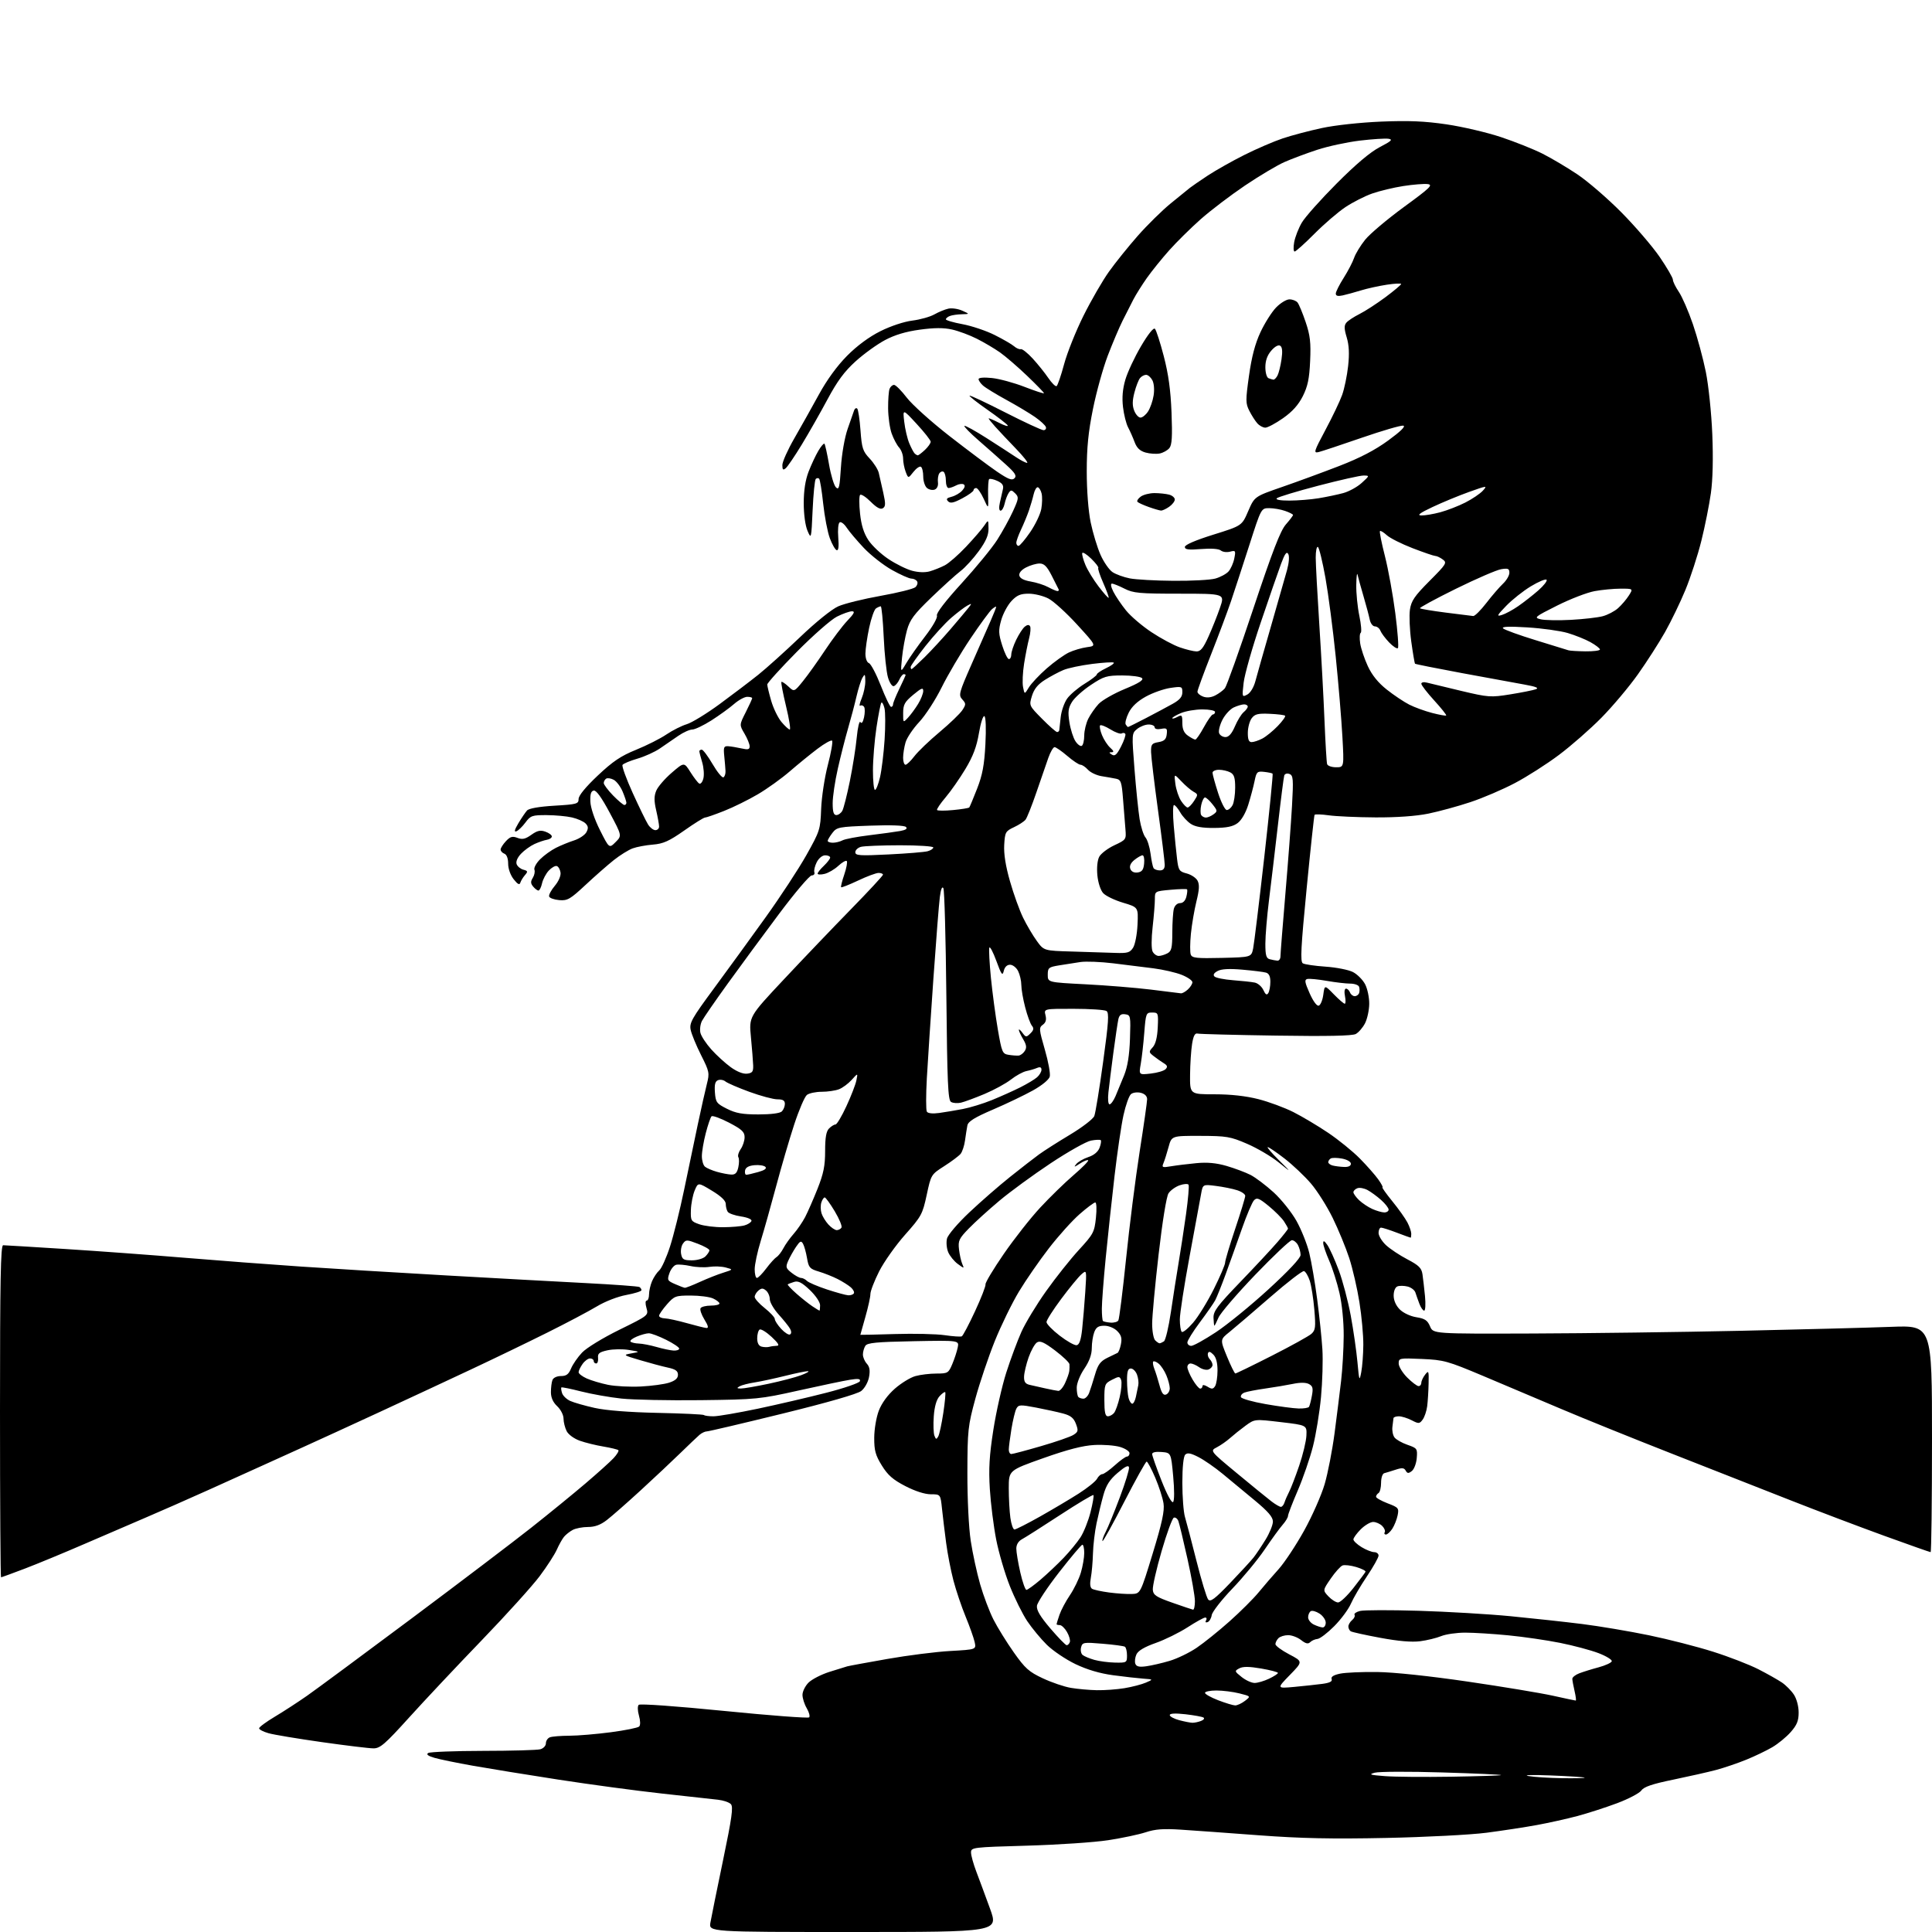 <?xml version="1.0" encoding="UTF-8" standalone="no"?>
<svg 
  version="1.1" 
  xmlns="http://www.w3.org/2000/svg" 
  xmlns:xlink="http://www.w3.org/1999/xlink" 
  xmlns:svg="http://www.w3.org/2000/svg"
  xmlns:rdf="http://www.w3.org/1999/02/22-rdf-syntax-ns#"
  xmlns:cc="http://creativecommons.org/ns#"
  xmlns:dc="http://purl.org/dc/elements/1.1/"
  viewBox="0 0 768 768"
  width="768"
  height="768"
>
<style>svg {background-color: white; }</style>"
<path stroke="none" fill="black" fill-rule="evenodd" d="M339.33,768.00C281.74,768.00 281.74,768.00 282.40,764.25C282.76,762.19 285.02,751.05 287.42,739.50C290.95,722.55 291.55,718.24 290.53,717.17C289.84,716.44 287.53,715.66 285.39,715.42C283.25,715.19 273.18,714.08 263.00,712.95C252.82,711.83 234.38,709.34 222.00,707.43C209.62,705.52 194.32,703.03 188.00,701.91C181.68,700.79 174.80,699.38 172.71,698.77C170.14,698.02 169.34,697.40 170.21,696.85C170.92,696.40 180.72,696.02 192.00,696.00C203.28,695.99 213.51,695.70 214.75,695.37C216.01,695.03 217.00,693.99 217.00,692.99C217.00,692.01 217.71,690.94 218.58,690.61C219.45,690.27 222.94,689.99 226.33,689.98C229.72,689.97 237.15,689.34 242.84,688.59C248.52,687.84 253.58,686.82 254.08,686.32C254.61,685.79 254.58,684.03 254.00,682.00C253.44,680.03 253.39,678.21 253.90,677.70C254.41,677.19 268.80,678.22 287.85,680.12C306.03,681.94 321.25,683.09 321.65,682.68C322.06,682.27 321.63,680.65 320.70,679.06C319.76,677.48 319.00,675.08 319.00,673.73C319.00,672.38 320.08,670.20 321.39,668.88C322.71,667.56 326.42,665.65 329.64,664.62C332.86,663.60 336.08,662.60 336.79,662.40C337.50,662.20 344.70,660.87 352.79,659.45C360.88,658.03 372.13,656.60 377.80,656.29C388.09,655.71 388.09,655.71 387.44,652.74C387.08,651.10 385.46,646.55 383.85,642.63C382.23,638.71 380.05,632.26 379.01,628.30C377.97,624.33 376.66,617.58 376.10,613.30C375.53,609.01 374.80,602.91 374.46,599.75C373.86,594.00 373.86,594.00 370.02,594.00C367.63,594.00 363.78,592.76 359.87,590.74C354.96,588.20 352.90,586.39 350.54,582.56C348.02,578.49 347.50,576.61 347.52,571.57C347.53,568.16 348.33,563.42 349.34,560.77C350.48,557.79 352.84,554.55 355.70,552.03C358.21,549.83 361.88,547.57 363.88,547.02C365.87,546.46 369.63,546.01 372.24,546.01C376.76,546.00 377.04,545.83 378.55,542.25C379.42,540.19 380.39,537.22 380.71,535.65C381.29,532.80 381.29,532.80 363.11,533.15C348.30,533.44 344.75,533.78 343.98,535.00C343.46,535.83 343.02,537.36 343.02,538.42C343.01,539.48 343.70,541.12 344.56,542.07C345.70,543.32 345.94,544.79 345.45,547.42C345.07,549.45 343.71,551.87 342.35,552.94C340.85,554.12 329.04,557.52 311.12,561.92C295.27,565.81 281.71,569.00 280.98,569.00C280.26,569.00 278.96,569.61 278.08,570.36C277.21,571.11 273.82,574.34 270.53,577.54C267.25,580.74 260.12,587.44 254.68,592.43C249.24,597.42 243.18,602.74 241.21,604.25C238.73,606.17 236.46,607.00 233.76,607.00C231.62,607.00 228.89,607.52 227.68,608.16C226.48,608.80 224.91,610.04 224.20,610.91C223.48,611.79 222.20,614.08 221.35,616.00C220.50,617.92 217.43,622.68 214.52,626.56C211.61,630.45 201.24,641.92 191.47,652.06C181.69,662.20 168.71,676.01 162.62,682.75C153.03,693.35 151.12,695.00 148.47,695.00C146.78,695.00 137.55,693.88 127.95,692.52C118.35,691.16 108.81,689.57 106.75,688.98C104.69,688.40 103.00,687.52 103.00,687.03C103.00,686.54 105.81,684.46 109.25,682.41C112.69,680.36 118.42,676.63 122.00,674.13C125.58,671.63 144.25,657.82 163.50,643.45C182.75,629.07 204.24,612.77 211.25,607.22C218.27,601.67 227.94,593.78 232.75,589.68C237.56,585.58 242.59,581.06 243.92,579.62C245.25,578.18 246.10,576.77 245.81,576.47C245.51,576.18 242.85,575.53 239.89,575.03C236.92,574.54 232.70,573.50 230.50,572.72C228.23,571.92 225.97,570.28 225.26,568.91C224.59,567.58 224.02,565.34 224.01,563.92C224.01,562.48 222.90,560.31 221.50,559.00C219.83,557.43 219.00,555.57 219.00,553.41C219.00,551.62 219.27,549.45 219.61,548.58C219.96,547.67 221.38,547.00 222.99,547.00C225.13,547.00 226.04,546.31 227.01,543.99C227.69,542.33 229.66,539.49 231.38,537.67C233.13,535.82 239.61,531.85 246.16,528.63C257.83,522.89 257.83,522.89 256.98,519.94C256.48,518.19 256.52,517.00 257.07,517.00C257.58,517.00 258.00,515.90 258.00,514.55C258.00,513.20 258.54,510.84 259.19,509.30C259.85,507.76 261.14,505.82 262.07,505.00C263.00,504.18 264.93,499.90 266.35,495.50C267.77,491.10 270.29,480.98 271.94,473.00C273.59,465.02 276.04,453.32 277.38,447.00C278.72,440.68 280.35,433.43 280.99,430.91C282.10,426.54 281.99,425.97 278.68,419.41C276.77,415.61 274.91,411.11 274.56,409.41C273.98,406.65 274.95,404.92 283.80,392.91C289.24,385.54 298.47,372.83 304.32,364.68C310.17,356.53 317.47,345.40 320.54,339.94C325.92,330.35 326.12,329.72 326.42,321.55C326.60,316.90 327.79,309.05 329.08,304.10C330.38,299.15 331.13,294.80 330.77,294.43C330.40,294.07 327.80,295.51 324.99,297.64C322.18,299.76 317.21,303.81 313.95,306.63C310.68,309.46 304.97,313.56 301.25,315.74C297.54,317.93 291.50,320.91 287.83,322.36C284.16,323.81 280.74,325.00 280.24,325.00C279.73,325.00 276.00,327.32 271.96,330.17C265.97,334.37 263.66,335.41 259.55,335.74C256.77,335.96 253.15,336.64 251.50,337.24C249.85,337.84 246.47,339.94 244.00,341.90C241.53,343.87 236.45,348.32 232.73,351.80C226.64,357.47 225.58,358.09 222.30,357.81C220.30,357.64 218.49,356.99 218.29,356.38C218.08,355.76 219.09,353.85 220.53,352.15C222.05,350.34 223.01,348.12 222.82,346.85C222.64,345.64 221.98,344.48 221.34,344.27C220.70,344.06 219.26,344.88 218.14,346.08C217.02,347.29 215.82,349.56 215.47,351.14C215.12,352.71 214.48,354.00 214.04,354.00C213.60,354.00 212.65,353.29 211.93,352.42C210.91,351.19 210.88,350.42 211.79,348.96C212.44,347.92 212.73,346.47 212.44,345.72C212.16,344.97 213.17,343.10 214.70,341.58C216.22,340.05 219.05,338.01 220.99,337.03C222.92,336.06 226.19,334.72 228.26,334.06C230.32,333.39 232.51,331.92 233.11,330.80C233.94,329.24 233.86,328.43 232.74,327.31C231.94,326.51 229.53,325.45 227.39,324.95C225.25,324.45 220.70,324.04 217.28,324.02C211.54,324.00 210.89,324.23 208.88,326.95C207.68,328.57 206.05,330.15 205.27,330.45C204.28,330.83 204.54,329.83 206.07,327.25C207.30,325.19 208.85,322.91 209.51,322.18C210.27,321.35 214.30,320.64 220.36,320.28C229.31,319.75 230.00,319.56 230.00,317.60C229.99,316.28 232.80,312.85 237.60,308.32C243.61,302.65 246.80,300.50 252.85,298.05C257.06,296.34 262.49,293.61 264.91,291.96C267.34,290.32 270.98,288.49 273.01,287.88C275.03,287.27 280.92,283.67 286.09,279.87C291.27,276.07 298.16,270.83 301.42,268.23C304.67,265.63 312.17,258.88 318.07,253.24C324.32,247.26 330.65,242.16 333.21,241.03C335.63,239.95 343.21,238.08 350.06,236.86C356.90,235.64 363.12,234.09 363.87,233.42C364.62,232.74 364.93,231.70 364.56,231.10C364.19,230.49 363.16,230.00 362.29,230.00C361.41,230.00 357.93,228.46 354.56,226.57C351.18,224.68 346.16,220.74 343.39,217.82C340.63,214.89 337.56,211.27 336.57,209.76C335.59,208.25 334.33,207.30 333.78,207.64C333.21,207.99 332.97,210.61 333.22,213.66C333.52,217.27 333.31,218.94 332.59,218.70C331.99,218.50 330.76,216.35 329.86,213.92C328.96,211.49 327.78,205.32 327.23,200.20C326.69,195.09 325.96,190.63 325.62,190.29C325.28,189.95 324.68,189.99 324.28,190.39C323.88,190.79 323.32,196.37 323.03,202.80C322.51,214.29 322.47,214.44 321.00,211.00C320.11,208.93 319.50,204.44 319.50,200.00C319.50,195.00 320.14,190.84 321.42,187.51C322.48,184.77 324.22,181.04 325.30,179.22C326.37,177.40 327.46,176.13 327.73,176.39C327.99,176.66 328.81,180.35 329.55,184.60C330.28,188.84 331.52,192.95 332.29,193.72C333.50,194.93 333.78,193.81 334.28,185.81C334.62,180.45 335.75,173.96 336.95,170.50C338.09,167.20 339.25,163.87 339.53,163.11C339.82,162.34 340.37,162.04 340.76,162.43C341.16,162.82 341.74,166.72 342.06,171.09C342.58,178.18 342.98,179.39 345.70,182.27C347.38,184.05 349.01,186.62 349.33,188.00C349.65,189.38 350.45,192.91 351.11,195.85C352.09,200.26 352.06,201.34 350.93,202.04C349.99,202.63 348.48,201.81 346.10,199.43C344.19,197.52 342.30,196.31 341.90,196.73C341.50,197.15 341.49,200.48 341.88,204.13C342.37,208.76 343.37,211.96 345.20,214.73C346.64,216.90 350.23,220.29 353.18,222.24C356.12,224.20 360.35,226.29 362.57,226.88C365.06,227.55 367.77,227.64 369.61,227.11C371.27,226.64 373.94,225.56 375.56,224.73C377.18,223.89 380.98,220.57 384.01,217.35C387.05,214.13 390.29,210.38 391.21,209.00C392.90,206.50 392.90,206.50 392.95,210.09C392.99,212.73 391.96,215.10 389.07,219.09C386.90,222.06 383.65,225.62 381.84,227.00C380.03,228.38 374.81,233.10 370.24,237.50C363.30,244.19 361.71,246.32 360.54,250.50C359.78,253.25 358.89,258.20 358.56,261.50C357.97,267.50 357.97,267.50 360.24,263.64C361.48,261.52 364.86,256.71 367.75,252.96C370.78,249.03 372.76,245.54 372.44,244.70C372.09,243.79 375.74,239.02 382.26,231.87C387.96,225.62 394.33,217.85 396.40,214.61C398.46,211.37 401.29,206.25 402.67,203.23C404.98,198.17 405.05,197.62 403.55,196.12C402.12,194.69 401.81,194.68 400.94,196.00C400.39,196.82 399.68,198.74 399.35,200.25C399.02,201.76 398.30,203.00 397.75,203.00C397.14,203.00 397.03,201.74 397.48,199.75C397.88,197.96 398.42,195.58 398.68,194.45C399.03,192.94 398.44,192.07 396.45,191.16C394.96,190.48 393.49,190.17 393.19,190.48C392.89,190.78 392.71,193.61 392.79,196.76C392.95,202.50 392.95,202.50 391.02,198.25C389.95,195.91 388.61,194.00 388.04,194.00C387.47,194.00 387.00,194.39 387.00,194.86C387.00,195.33 384.99,196.79 382.53,198.09C379.11,199.91 377.79,200.19 376.89,199.29C375.99,198.39 376.31,197.96 378.28,197.47C379.70,197.11 381.59,196.01 382.49,195.01C383.55,193.84 383.76,192.97 383.09,192.55C382.51,192.20 381.16,192.38 380.09,192.95C379.01,193.53 377.65,194.00 377.07,194.00C376.48,194.00 376.00,192.68 376.00,191.06C376.00,189.44 375.58,187.86 375.07,187.54C374.56,187.23 373.78,187.54 373.35,188.23C372.92,188.93 372.69,190.51 372.85,191.75C373.03,193.09 372.50,194.25 371.56,194.62C370.69,194.95 369.31,194.67 368.49,193.99C367.67,193.31 367.00,191.26 367.00,189.44C367.00,187.61 366.59,185.86 366.08,185.55C365.57,185.24 364.23,186.16 363.10,187.60C361.04,190.22 361.04,190.22 360.02,187.55C359.46,186.07 359.00,183.70 359.00,182.26C359.00,180.83 358.28,178.86 357.40,177.89C356.53,176.93 355.20,174.42 354.45,172.32C353.70,170.22 353.07,165.72 353.04,162.33C353.02,158.94 353.27,155.45 353.61,154.58C353.94,153.71 354.75,153.00 355.40,153.00C356.05,153.00 358.32,155.28 360.45,158.06C362.57,160.84 370.20,167.70 377.40,173.31C384.61,178.92 393.10,185.28 396.27,187.44C400.85,190.55 402.29,191.10 403.27,190.12C404.25,189.14 403.54,188.01 399.88,184.69C397.34,182.39 392.48,178.09 389.08,175.13C385.68,172.18 383.11,169.56 383.37,169.30C383.63,169.04 387.59,171.22 392.17,174.14C396.75,177.07 402.03,180.48 403.89,181.73C405.75,182.98 407.73,184.00 408.29,184.00C408.85,184.00 406.80,181.41 403.75,178.25C400.70,175.09 397.03,171.20 395.60,169.60C394.17,168.01 393.00,166.54 393.00,166.33C393.00,166.13 394.85,166.90 397.10,168.05C399.36,169.21 400.92,169.67 400.56,169.09C400.20,168.52 396.56,165.70 392.46,162.84C388.37,159.99 385.19,157.48 385.40,157.27C385.60,157.06 392.00,160.07 399.61,163.95C407.22,167.83 414.06,171.00 414.81,171.00C415.55,171.00 415.98,170.44 415.75,169.75C415.53,169.06 413.58,167.27 411.42,165.76C409.26,164.26 404.12,161.18 400.00,158.93C395.88,156.68 391.71,154.12 390.75,153.26C389.79,152.40 389.00,151.25 389.00,150.71C389.00,150.11 391.12,149.94 394.31,150.27C397.24,150.57 403.09,152.16 407.31,153.80C411.54,155.44 415.00,156.57 415.00,156.30C415.00,156.03 411.96,152.90 408.25,149.35C404.54,145.80 399.70,141.63 397.50,140.08C395.30,138.54 391.17,136.09 388.32,134.66C385.48,133.22 381.04,131.57 378.45,130.99C375.12,130.24 371.40,130.26 365.63,131.05C360.10,131.80 355.68,133.13 351.79,135.20C348.65,136.87 343.40,140.66 340.12,143.63C335.67,147.65 332.83,151.50 328.94,158.76C326.07,164.12 321.46,172.22 318.70,176.76C315.93,181.31 313.07,185.52 312.34,186.13C311.28,187.01 311.00,186.74 311.00,184.87C311.00,183.56 313.14,178.79 315.75,174.26C318.36,169.73 322.75,161.90 325.50,156.87C328.69,151.02 332.75,145.45 336.72,141.44C340.71,137.42 345.46,133.91 349.96,131.66C354.03,129.62 359.36,127.85 362.66,127.44C365.79,127.05 369.73,125.94 371.43,124.98C373.12,124.02 375.62,122.99 377.00,122.69C378.38,122.39 380.85,122.75 382.50,123.49C385.50,124.84 385.50,124.84 382.33,124.92C380.59,124.96 378.45,125.27 377.58,125.61C376.71,125.94 376.00,126.54 376.00,126.93C376.00,127.33 378.98,128.20 382.62,128.87C386.26,129.55 392.00,131.47 395.37,133.16C398.74,134.85 402.23,136.87 403.12,137.65C404.02,138.44 405.22,138.95 405.79,138.79C406.35,138.63 408.47,140.30 410.49,142.50C412.51,144.70 415.31,148.18 416.70,150.23C418.10,152.29 419.59,153.75 420.01,153.49C420.43,153.23 421.78,149.30 423.00,144.76C424.22,140.22 427.69,131.55 430.71,125.50C433.72,119.45 438.27,111.58 440.82,108.00C443.37,104.42 448.54,98.00 452.31,93.71C456.09,89.43 461.95,83.66 465.34,80.89C468.73,78.11 472.18,75.31 473.00,74.67C473.82,74.02 477.03,71.82 480.13,69.77C483.23,67.73 489.75,64.05 494.63,61.60C499.51,59.15 506.39,56.19 509.92,55.01C513.44,53.83 520.42,51.98 525.42,50.91C530.64,49.78 540.67,48.69 549.00,48.34C559.99,47.89 566.29,48.15 575.00,49.43C581.33,50.36 591.08,52.64 596.67,54.50C602.27,56.37 609.69,59.33 613.17,61.09C616.65,62.84 622.88,66.53 627.00,69.29C631.12,72.04 639.00,78.84 644.51,84.40C650.01,89.95 656.87,97.95 659.76,102.16C662.64,106.38 665.00,110.44 665.00,111.18C665.00,111.93 666.07,114.11 667.37,116.03C668.68,117.95 671.18,123.71 672.94,128.83C674.70,133.95 677.01,142.49 678.09,147.82C679.17,153.18 680.32,164.22 680.66,172.56C681.06,182.16 680.86,190.67 680.10,196.06C679.45,200.70 677.75,209.22 676.31,215.00C674.87,220.78 672.02,229.55 669.98,234.50C667.94,239.45 664.29,246.99 661.88,251.26C659.47,255.53 654.62,263.09 651.10,268.05C647.58,273.02 641.05,280.78 636.60,285.30C632.14,289.82 624.54,296.48 619.70,300.10C614.87,303.73 606.99,308.76 602.20,311.28C597.42,313.81 589.45,317.22 584.50,318.86C579.55,320.51 572.03,322.56 567.79,323.43C562.90,324.43 555.22,324.97 546.79,324.93C539.48,324.89 531.12,324.51 528.20,324.10C525.29,323.69 522.75,323.61 522.56,323.92C522.37,324.24 520.94,337.47 519.40,353.31C517.13,376.60 516.84,382.28 517.88,382.93C518.59,383.37 522.67,383.97 526.93,384.26C531.20,384.55 536.10,385.52 537.83,386.41C539.55,387.30 541.73,389.49 542.66,391.27C543.59,393.05 544.32,396.56 544.29,399.07C544.26,401.59 543.50,405.06 542.61,406.79C541.71,408.52 540.06,410.43 538.94,411.03C537.55,411.78 527.55,411.98 507.20,411.67C490.87,411.42 476.84,411.06 476.04,410.86C475.00,410.60 474.38,411.78 473.87,415.00C473.47,417.48 473.11,422.99 473.07,427.25C473.00,435.00 473.00,435.00 482.84,435.00C489.29,435.00 495.28,435.67 500.23,436.93C504.39,437.99 510.65,440.31 514.14,442.07C517.64,443.84 523.88,447.55 528.00,450.33C532.12,453.11 537.78,457.70 540.56,460.53C543.35,463.35 546.64,467.09 547.88,468.83C549.12,470.57 549.88,472.00 549.56,472.00C549.24,472.00 551.00,474.48 553.47,477.52C555.95,480.56 558.65,484.36 559.48,485.97C560.32,487.58 561.00,489.60 561.00,490.45C561.00,491.30 560.89,492.00 560.75,492.00C560.61,492.00 558.13,491.10 555.24,490.00C552.35,488.90 549.53,488.00 548.99,488.00C548.45,488.00 548.00,488.94 548.00,490.10C548.00,491.25 549.32,493.43 550.94,494.95C552.56,496.46 556.38,499.00 559.44,500.60C563.98,502.97 565.08,504.05 565.45,506.50C565.69,508.15 566.15,512.09 566.46,515.25C566.76,518.41 566.62,521.00 566.13,521.00C565.64,521.00 564.78,519.76 564.22,518.25C563.65,516.74 562.94,514.73 562.64,513.78C562.33,512.83 560.94,511.77 559.55,511.42C558.15,511.07 556.33,511.04 555.50,511.36C554.62,511.70 554.00,513.20 554.00,515.01C554.00,516.94 554.91,519.00 556.43,520.52C557.83,521.92 560.64,523.24 563.04,523.62C566.43,524.16 567.45,524.85 568.47,527.26C569.71,530.22 569.71,530.22 609.11,530.09C630.77,530.02 668.08,529.53 692.00,529.01C715.92,528.49 742.81,527.78 751.75,527.44C768.00,526.82 768.00,526.82 768.00,571.91C768.00,596.71 767.75,617.00 767.45,617.00C767.15,617.00 758.85,614.07 749.00,610.50C739.15,606.92 722.41,600.58 711.79,596.40C701.18,592.22 679.90,583.86 664.50,577.82C649.10,571.78 629.30,563.78 620.50,560.04C611.70,556.30 597.75,550.40 589.50,546.93C575.42,541.00 573.93,540.59 565.25,540.21C556.27,539.82 556.00,539.87 556.00,542.00C556.00,543.21 557.53,545.73 559.40,547.60C561.27,549.47 563.30,551.00 563.90,551.00C564.51,551.00 565.00,550.41 565.00,549.69C565.00,548.97 565.68,547.51 566.51,546.44C567.90,544.65 568.01,544.92 567.89,550.00C567.83,553.02 567.57,557.08 567.33,559.00C567.08,560.92 566.27,563.32 565.53,564.32C564.27,566.01 563.96,566.03 561.14,564.57C559.47,563.71 557.18,563.00 556.05,563.00C554.92,563.00 553.97,563.34 553.93,563.75C553.89,564.16 553.70,565.70 553.51,567.16C553.31,568.63 553.68,570.53 554.33,571.40C554.97,572.26 557.30,573.58 559.50,574.34C563.34,575.67 563.49,575.88 563.18,579.61C563.00,581.75 562.12,584.07 561.22,584.76C559.89,585.79 559.44,585.75 558.79,584.60C558.16,583.46 557.34,583.39 554.75,584.24C552.96,584.82 550.94,585.45 550.25,585.62C549.55,585.80 549.00,587.47 549.00,589.41C549.00,591.32 548.55,593.16 548.00,593.50C547.45,593.84 547.00,594.50 547.00,594.98C547.00,595.45 549.07,596.62 551.59,597.59C555.92,599.24 556.15,599.51 555.58,602.37C555.24,604.03 554.29,606.43 553.46,607.70C552.63,608.96 551.49,610.00 550.92,610.00C550.35,610.00 550.14,609.59 550.45,609.08C550.76,608.57 550.31,607.45 549.44,606.58C548.57,605.71 546.95,605.00 545.85,605.00C544.75,605.00 542.53,606.32 540.92,607.92C539.32,609.53 538.00,611.34 538.00,611.94C538.00,612.54 539.46,613.92 541.25,615.01C543.04,616.10 545.29,616.99 546.25,617.00C547.21,617.00 548.00,617.62 548.00,618.37C548.00,619.12 545.92,622.83 543.37,626.62C540.82,630.40 537.96,635.30 537.00,637.50C536.05,639.70 533.07,643.72 530.38,646.43C527.70,649.13 524.70,651.42 523.71,651.51C522.73,651.60 521.43,652.17 520.81,652.79C519.99,653.61 519.04,653.39 517.21,651.95C515.85,650.88 513.53,650.00 512.07,650.00C510.60,650.00 508.86,650.54 508.20,651.20C507.54,651.86 507.00,652.93 507.00,653.58C507.00,654.22 509.46,656.04 512.47,657.62C517.95,660.49 517.95,660.49 512.72,665.85C507.50,671.21 507.50,671.21 514.50,670.57C518.35,670.21 523.38,669.66 525.68,669.36C528.61,668.96 529.71,668.40 529.35,667.46C529.00,666.56 530.08,665.86 532.67,665.31C534.77,664.86 541.45,664.57 547.50,664.65C554.16,664.74 568.35,666.25 583.50,668.47C597.25,670.48 612.43,673.00 617.24,674.06C622.05,675.13 626.16,676.00 626.38,676.00C626.61,676.00 626.40,674.31 625.92,672.25C625.44,670.19 625.04,667.99 625.02,667.37C625.01,666.75 626.24,665.76 627.75,665.18C629.26,664.60 632.71,663.52 635.42,662.80C638.13,662.07 640.50,660.99 640.70,660.39C640.90,659.79 638.54,658.34 635.45,657.15C632.36,655.97 625.48,654.13 620.17,653.07C614.85,652.00 605.58,650.65 599.58,650.07C593.57,649.48 585.86,649.00 582.45,649.00C579.04,649.00 574.73,649.63 572.87,650.39C571.02,651.15 567.25,652.07 564.50,652.42C561.19,652.85 555.84,652.39 548.70,651.06C542.75,649.96 537.47,648.79 536.95,648.47C536.43,648.14 536.00,647.29 536.00,646.56C536.00,645.84 536.67,644.69 537.49,644.01C538.31,643.33 538.74,642.39 538.45,641.92C538.16,641.44 539.14,640.75 540.63,640.38C542.12,640.00 552.61,639.97 563.92,640.31C575.24,640.65 591.70,641.62 600.50,642.47C609.30,643.32 622.12,644.72 629.00,645.58C635.88,646.45 647.80,648.46 655.50,650.05C663.20,651.64 674.67,654.58 681.00,656.59C687.33,658.59 695.42,661.73 699.00,663.56C702.58,665.39 706.79,667.77 708.36,668.84C709.93,669.91 712.07,672.07 713.10,673.64C714.19,675.30 714.99,678.27 714.99,680.72C715.00,684.02 714.32,685.70 711.86,688.50C710.14,690.47 706.82,693.19 704.50,694.55C702.18,695.91 697.50,698.16 694.11,699.53C690.71,700.91 685.36,702.73 682.22,703.57C679.07,704.41 671.40,706.14 665.18,707.43C656.81,709.15 653.49,710.28 652.48,711.73C651.72,712.81 647.36,715.10 642.80,716.81C638.23,718.52 631.12,720.81 627.00,721.91C622.88,723.01 615.64,724.62 610.93,725.48C606.21,726.35 597.21,727.72 590.93,728.54C584.64,729.36 566.67,730.29 551.00,730.61C529.39,731.06 517.18,730.80 500.50,729.56C488.40,728.65 474.41,727.64 469.42,727.32C462.45,726.86 459.19,727.11 455.42,728.36C452.71,729.25 446.00,730.67 440.50,731.51C435.00,732.36 420.49,733.33 408.25,733.68C386.54,734.30 386.00,734.37 386.00,736.41C386.00,737.56 386.95,740.98 388.10,744.00C389.25,747.02 391.71,753.66 393.56,758.75C396.91,768.00 396.91,768.00 339.33,768.00zM576.93,706.27C587.62,706.10 596.52,705.81 596.71,705.63C596.89,705.44 586.34,704.96 573.24,704.57C560.15,704.17 548.10,704.22 546.47,704.68C543.96,705.37 544.58,705.58 550.50,706.04C554.35,706.34 566.25,706.44 576.93,706.27zM620.92,706.86C626.10,706.94 630.15,706.84 629.92,706.64C629.69,706.44 623.65,706.05 616.50,705.77C609.35,705.48 605.30,705.58 607.50,705.99C609.70,706.39 615.74,706.78 620.92,706.86zM474.00,684.83C474.82,684.84 476.37,684.52 477.43,684.10C478.50,683.69 478.93,683.08 478.40,682.75C477.87,682.42 474.63,681.83 471.22,681.44C467.16,680.99 465.00,681.10 465.00,681.77C465.00,682.34 466.69,683.25 468.75,683.80C470.81,684.35 473.18,684.81 474.00,684.83zM491.00,677.93C491.82,677.94 493.57,677.13 494.88,676.13C497.25,674.30 497.25,674.30 492.68,673.15C490.17,672.52 486.06,672.00 483.56,672.00C481.05,672.00 479.00,672.42 479.00,672.93C479.00,673.44 481.36,674.77 484.25,675.88C487.14,676.99 490.18,677.91 491.00,677.93zM436.00,671.88C439.02,671.94 443.98,671.58 447.00,671.08C450.02,670.58 453.85,669.58 455.50,668.87C458.50,667.58 458.50,667.58 454.50,667.29C452.30,667.13 446.90,666.52 442.50,665.93C437.19,665.22 432.14,663.72 427.50,661.50C423.65,659.65 418.53,656.20 416.12,653.82C413.71,651.44 410.21,647.21 408.34,644.42C406.47,641.63 403.35,635.33 401.40,630.42C399.46,625.51 397.02,617.23 396.00,612.00C394.98,606.77 393.84,597.77 393.48,592.00C392.97,583.82 393.28,578.60 394.87,568.41C395.99,561.21 398.31,550.95 400.01,545.62C401.72,540.28 404.43,533.01 406.02,529.45C407.62,525.89 412.04,518.59 415.85,513.24C419.65,507.88 425.52,500.50 428.89,496.84C434.64,490.58 435.05,489.81 435.65,484.09C436.01,480.63 435.89,478.00 435.38,478.00C434.87,478.00 432.07,480.09 429.15,482.65C426.22,485.21 420.73,491.31 416.95,496.21C413.17,501.10 407.81,508.84 405.05,513.42C402.29,517.99 397.97,526.85 395.44,533.11C392.92,539.38 389.45,549.67 387.72,556.00C384.77,566.85 384.59,568.52 384.55,585.50C384.53,595.90 385.09,607.30 385.88,612.50C386.63,617.45 388.32,625.23 389.63,629.80C390.94,634.36 393.32,640.66 394.92,643.80C396.51,646.93 400.15,652.81 403.00,656.85C407.50,663.22 409.03,664.59 414.56,667.17C418.06,668.81 423.08,670.52 425.72,670.96C428.35,671.40 432.98,671.82 436.00,671.88zM498.72,669.00C499.93,669.00 502.52,668.24 504.47,667.31C506.41,666.39 508.00,665.35 508.00,665.02C508.00,664.68 505.00,663.89 501.32,663.26C496.52,662.44 494.08,662.42 492.63,663.20C490.68,664.24 490.71,664.36 493.56,666.63C495.18,667.93 497.50,668.99 498.72,669.00zM455.70,662.36C457.79,662.07 461.95,661.11 464.94,660.22C467.94,659.33 472.75,657.01 475.65,655.05C478.54,653.10 484.45,648.35 488.77,644.50C493.09,640.65 498.28,635.48 500.31,633.00C502.34,630.52 505.91,626.38 508.25,623.79C510.59,621.19 515.14,614.32 518.37,608.52C521.60,602.72 525.29,594.35 526.58,589.94C527.86,585.53 529.63,576.42 530.51,569.71C531.39,562.99 532.56,553.67 533.10,549.00C533.65,544.33 534.11,536.23 534.14,531.00C534.17,525.39 533.48,518.43 532.46,514.00C531.52,509.88 529.67,504.08 528.37,501.13C527.07,498.17 526.00,495.03 526.00,494.15C526.00,493.00 526.46,493.21 527.65,494.91C528.56,496.21 530.59,500.70 532.16,504.89C533.73,509.07 535.88,517.23 536.95,523.00C538.01,528.77 539.21,537.10 539.61,541.50C540.29,548.94 540.39,549.22 541.11,545.50C541.54,543.30 541.91,538.40 541.94,534.62C541.97,530.83 541.28,523.22 540.40,517.71C539.53,512.19 537.70,504.27 536.34,500.10C534.98,495.94 532.03,488.77 529.78,484.17C527.53,479.57 523.63,473.39 521.10,470.44C518.57,467.49 513.86,463.04 510.63,460.54C507.40,458.04 504.40,456.00 503.95,456.00C503.51,456.00 505.48,458.31 508.32,461.13C513.50,466.26 513.50,466.26 508.24,462.03C505.35,459.70 499.72,456.39 495.74,454.68C489.07,451.80 487.61,451.56 477.12,451.53C465.73,451.50 465.73,451.50 464.51,456.00C463.84,458.48 462.93,461.34 462.49,462.38C461.76,464.09 462.04,464.20 465.59,463.60C467.74,463.24 472.25,462.69 475.62,462.37C479.92,461.96 483.48,462.29 487.59,463.48C490.81,464.42 495.08,466.02 497.09,467.04C499.09,468.07 503.24,471.20 506.31,474.00C509.37,476.80 513.45,481.91 515.38,485.35C517.30,488.79 519.59,494.51 520.45,498.05C521.32,501.60 522.74,509.90 523.60,516.50C524.47,523.10 525.40,532.03 525.67,536.35C525.94,540.67 525.69,549.22 525.12,555.35C524.55,561.48 523.10,570.33 521.91,575.00C520.72,579.67 518.01,587.55 515.88,592.50C513.75,597.45 512.00,601.99 512.00,602.60C512.00,603.20 511.05,604.78 509.89,606.10C508.72,607.42 505.50,611.85 502.73,615.94C499.96,620.03 494.17,627.04 489.86,631.52C485.56,636.01 481.88,640.74 481.68,642.03C481.48,643.33 480.73,644.59 480.02,644.83C479.25,645.08 479.01,644.80 479.42,644.13C479.80,643.51 479.66,643.00 479.09,643.00C478.53,643.00 475.37,644.75 472.07,646.88C468.77,649.01 463.07,651.82 459.41,653.11C454.93,654.69 452.42,656.18 451.74,657.67C451.19,658.88 451.00,660.55 451.32,661.38C451.75,662.50 452.88,662.76 455.70,662.36zM443.25,660.91C447.86,661.00 448.00,660.91 448.00,658.06C448.00,656.44 447.62,654.88 447.15,654.60C446.69,654.31 442.71,653.77 438.31,653.41C430.74,652.77 430.27,652.85 429.75,654.83C429.45,655.98 429.72,657.35 430.35,657.87C430.98,658.39 433.07,659.27 435.00,659.82C436.93,660.37 440.64,660.86 443.25,660.91zM424.03,654.00C424.47,654.00 425.04,653.44 425.28,652.75C425.53,652.06 425.02,650.26 424.15,648.75C423.28,647.24 421.99,646.00 421.28,646.00C420.58,646.00 420.00,645.84 420.00,645.65C420.00,645.46 420.52,643.77 421.16,641.90C421.80,640.03 423.66,636.53 425.30,634.12C426.93,631.71 428.89,627.70 429.64,625.21C430.39,622.72 431.00,619.18 431.00,617.34C431.00,615.50 430.66,614.02 430.25,614.05C429.84,614.08 425.68,619.02 421.00,625.02C416.32,631.02 412.36,637.01 412.20,638.33C411.98,640.04 413.50,642.60 417.56,647.36C420.68,651.01 423.59,654.00 424.03,654.00zM525.75,646.93C526.44,646.97 527.00,646.11 527.00,645.02C527.00,643.94 525.89,642.32 524.54,641.44C523.19,640.55 521.62,640.12 521.04,640.47C520.47,640.83 520.00,641.92 520.00,642.91C520.00,643.89 521.01,645.18 522.25,645.78C523.49,646.38 525.06,646.90 525.75,646.93zM474.25,639.87C474.66,639.94 475.00,638.42 475.00,636.49C475.00,634.56 473.67,627.00 472.04,619.68C470.41,612.36 468.78,605.59 468.42,604.64C468.05,603.69 467.25,603.08 466.63,603.29C466.01,603.49 463.82,609.47 461.76,616.58C459.70,623.68 458.12,630.61 458.26,631.98C458.46,634.09 459.59,634.83 466.00,637.09C470.12,638.54 473.84,639.79 474.25,639.87zM488.95,629.32C493.10,624.99 497.31,620.41 498.31,619.14C499.30,617.88 501.44,614.69 503.06,612.06C504.68,609.43 506.00,606.19 506.00,604.85C506.00,603.06 504.11,600.86 498.81,596.46C494.86,593.18 489.11,588.42 486.03,585.88C482.96,583.34 478.61,580.33 476.37,579.19C473.30,577.62 472.01,577.39 471.15,578.25C470.44,578.96 470.00,583.23 470.00,589.46C470.00,594.99 470.47,601.09 471.04,603.01C471.62,604.93 473.67,612.79 475.62,620.49C477.56,628.18 479.65,635.08 480.27,635.83C481.18,636.92 482.88,635.64 488.95,629.32zM531.92,637.00C532.79,636.99 535.52,634.41 538.00,631.25C540.48,628.09 542.64,625.19 542.81,624.81C542.99,624.43 541.33,623.58 539.14,622.92C536.94,622.27 534.48,621.98 533.67,622.30C532.86,622.61 530.75,624.95 528.99,627.51C525.80,632.16 525.80,632.16 528.07,634.58C529.32,635.91 531.06,637.00 531.92,637.00zM449.92,633.64C453.34,633.50 453.34,633.50 458.23,617.50C461.96,605.28 462.97,600.58 462.52,597.63C462.20,595.50 460.71,590.89 459.22,587.39C457.72,583.89 456.19,581.02 455.81,581.01C455.44,581.00 451.43,588.20 446.90,597.01C442.38,605.81 438.49,612.83 438.27,612.60C438.04,612.37 438.61,610.71 439.54,608.91C440.47,607.12 443.00,600.94 445.16,595.18C447.33,589.43 448.96,584.08 448.80,583.30C448.59,582.29 447.25,582.94 444.29,585.48C441.11,588.20 439.72,590.37 438.62,594.30C437.82,597.16 436.60,602.20 435.90,605.50C435.20,608.80 434.56,614.22 434.47,617.53C434.38,620.85 434.00,625.21 433.62,627.21C433.17,629.59 433.34,631.09 434.11,631.57C434.76,631.97 437.81,632.63 440.89,633.04C443.98,633.45 448.04,633.72 449.92,633.64zM408.02,632.00C408.49,632.00 411.04,630.15 413.69,627.89C416.34,625.62 420.44,621.75 422.81,619.27C425.19,616.79 428.19,613.13 429.50,611.13C430.80,609.13 432.60,604.64 433.49,601.14C434.38,597.64 434.91,594.57 434.65,594.32C434.40,594.07 428.42,597.65 421.35,602.27C414.28,606.89 407.49,611.21 406.25,611.87C404.83,612.63 404.00,614.00 404.00,615.59C404.00,616.97 404.71,621.23 405.58,625.05C406.45,628.87 407.55,632.00 408.02,632.00zM0.41,627.00C0.19,627.00 0.00,597.30 0.00,561.00C0.00,508.86 0.26,495.00 1.25,495.00C1.94,495.01 13.07,495.68 26.00,496.50C38.93,497.32 60.30,498.89 73.50,499.99C86.70,501.09 107.40,502.65 119.50,503.47C131.60,504.29 157.47,505.87 177.00,506.98C196.53,508.09 221.69,509.47 232.93,510.05C244.16,510.63 253.72,511.33 254.18,511.61C254.63,511.89 255.00,512.46 255.00,512.88C255.00,513.30 252.29,514.15 248.97,514.77C245.50,515.41 240.52,517.35 237.22,519.34C234.07,521.23 225.20,525.93 217.50,529.76C209.80,533.60 196.30,540.12 187.50,544.25C178.70,548.39 162.28,556.04 151.00,561.26C139.72,566.47 126.00,572.77 120.50,575.25C115.00,577.73 107.80,580.99 104.50,582.50C101.20,584.01 91.53,588.38 83.00,592.22C74.47,596.05 63.23,601.01 58.00,603.23C52.77,605.46 41.86,610.16 33.73,613.68C25.61,617.20 14.89,621.64 9.90,623.54C4.91,625.44 0.64,627.00 0.41,627.00zM403.27,608.00C403.81,608.00 408.37,605.69 413.38,602.87C418.40,600.04 425.33,595.93 428.79,593.72C432.25,591.51 435.53,588.88 436.08,587.85C436.62,586.83 437.56,586.00 438.16,586.00C438.77,586.00 441.00,584.42 443.13,582.50C445.26,580.58 447.45,579.00 448.00,579.00C448.55,579.00 449.00,578.40 449.00,577.66C449.00,576.92 447.31,575.81 445.25,575.19C443.19,574.57 438.57,574.21 435.00,574.41C430.44,574.65 424.39,576.21 414.75,579.63C401.00,584.50 401.00,584.50 401.00,591.61C401.00,595.52 401.29,600.81 401.64,603.36C401.99,605.91 402.72,608.00 403.27,608.00zM509.17,599.00C509.66,599.00 510.31,598.21 510.61,597.25C510.91,596.29 511.74,594.38 512.46,593.00C513.17,591.62 514.97,586.95 516.45,582.62C517.93,578.28 519.23,572.89 519.32,570.63C519.50,566.53 519.50,566.53 509.13,565.31C498.76,564.08 498.76,564.08 495.13,566.73C493.13,568.19 490.38,570.40 489.00,571.63C487.62,572.86 485.25,574.52 483.73,575.31C480.95,576.74 480.95,576.74 491.73,585.66C497.65,590.57 503.80,595.58 505.38,596.79C506.97,598.01 508.67,599.00 509.17,599.00zM466.32,597.08C466.85,596.55 466.87,592.33 466.36,586.84C465.50,577.50 465.50,577.50 461.75,577.19C459.42,577.00 458.00,577.31 458.00,578.02C458.00,578.65 459.67,583.40 461.71,588.57C463.91,594.16 465.79,597.61 466.32,597.08zM402.01,578.00C402.56,578.00 407.85,576.60 413.76,574.88C419.67,573.17 425.48,571.16 426.67,570.41C428.61,569.20 428.72,568.72 427.70,566.00C426.82,563.68 425.62,562.70 422.63,561.90C420.47,561.32 415.61,560.25 411.83,559.53C405.53,558.33 404.87,558.37 404.02,559.96C403.51,560.91 402.63,564.58 402.05,568.10C401.48,571.62 401.01,575.29 401.01,576.25C401.00,577.21 401.45,578.00 402.01,578.00zM372.97,571.00C373.43,570.17 374.33,565.97 374.98,561.66C375.63,557.36 375.97,553.64 375.74,553.41C375.51,553.18 374.49,553.91 373.47,555.03C372.26,556.37 371.47,559.12 371.19,563.01C370.96,566.27 371.07,569.74 371.45,570.72C372.04,572.24 372.25,572.28 372.97,571.00zM283.62,563.00C285.43,563.00 293.34,561.64 301.21,559.99C309.07,558.33 321.33,555.48 328.44,553.65C335.56,551.83 341.58,549.76 341.81,549.06C342.14,548.09 341.20,547.95 337.87,548.48C335.47,548.86 326.30,550.78 317.50,552.74C302.05,556.19 300.71,556.32 278.50,556.59C265.85,556.74 251.68,556.45 247.00,555.95C242.32,555.45 235.12,554.17 231.00,553.12C226.88,552.07 223.35,551.35 223.16,551.53C222.97,551.70 223.09,552.71 223.43,553.77C223.76,554.83 225.22,556.23 226.66,556.89C228.11,557.55 232.48,558.80 236.39,559.67C240.88,560.67 250.10,561.40 261.43,561.64C271.29,561.85 279.58,562.24 279.85,562.51C280.11,562.78 281.81,563.00 283.62,563.00zM440.38,563.00C441.14,563.00 442.25,562.40 442.85,561.67C443.46,560.95 444.48,558.07 445.12,555.28C445.77,552.49 446.01,549.47 445.67,548.57C445.09,547.07 444.78,547.06 442.02,548.49C439.13,549.98 439.00,550.33 439.00,556.53C439.00,561.36 439.35,563.00 440.38,563.00zM516.19,559.90C518.22,559.96 520.09,559.66 520.35,559.24C520.61,558.83 521.13,556.84 521.50,554.83C522.06,551.85 521.84,550.99 520.33,550.18C519.14,549.54 516.87,549.51 513.99,550.11C511.52,550.62 506.56,551.45 502.98,551.96C499.39,552.47 495.66,553.19 494.69,553.57C493.71,553.94 493.08,554.75 493.29,555.37C493.50,555.99 497.90,557.24 503.08,558.15C508.26,559.06 514.16,559.85 516.19,559.90zM450.10,558.00C450.57,558.00 451.22,556.76 451.54,555.25C451.86,553.74 452.29,551.66 452.49,550.64C452.70,549.62 452.46,547.71 451.96,546.39C451.46,545.08 450.36,544.00 449.52,544.00C448.37,544.00 448.00,545.15 448.01,548.75C448.02,551.36 448.30,554.51 448.63,555.75C448.96,556.99 449.62,558.00 450.10,558.00zM430.69,556.00C431.43,556.00 432.44,554.99 432.93,553.75C433.41,552.51 434.46,549.25 435.26,546.50C436.42,542.48 437.38,541.17 440.10,539.80C441.97,538.87 443.83,537.97 444.23,537.80C444.63,537.64 445.24,536.08 445.58,534.35C446.06,531.94 445.72,530.72 444.10,529.10C442.89,527.89 440.72,527.00 438.98,527.00C436.65,527.00 435.73,527.59 434.98,529.57C434.44,530.98 434.00,533.83 434.00,535.91C434.00,538.46 433.03,541.14 431.02,544.10C429.33,546.59 428.03,549.84 428.02,551.58C428.01,553.28 428.30,554.97 428.67,555.33C429.03,555.70 429.94,556.00 430.69,556.00zM463.53,554.35C464.34,554.04 465.00,552.92 465.00,551.86C465.00,550.80 464.39,548.49 463.65,546.72C462.92,544.95 461.55,542.87 460.63,542.11C459.71,541.34 458.72,540.95 458.44,541.23C458.16,541.51 458.35,542.81 458.86,544.12C459.38,545.43 460.31,548.39 460.93,550.71C461.74,553.76 462.46,554.76 463.53,554.35zM420.70,552.90C421.36,552.95 422.58,551.54 423.40,549.75C424.22,547.96 424.97,545.83 425.06,545.00C425.16,544.17 425.18,542.95 425.12,542.28C425.05,541.61 422.48,539.17 419.41,536.84C415.09,533.58 413.46,532.85 412.22,533.63C411.34,534.18 409.85,536.86 408.89,539.57C407.94,542.28 407.12,545.73 407.08,547.23C407.02,549.27 407.57,550.09 409.25,550.49C410.49,550.77 413.30,551.41 415.50,551.90C417.70,552.40 420.04,552.84 420.70,552.90zM254.71,551.16C259.00,550.94 264.07,550.26 266.00,549.63C268.45,548.83 269.50,547.89 269.50,546.50C269.50,544.98 268.54,544.29 265.50,543.64C263.30,543.17 258.35,541.84 254.50,540.70C247.65,538.67 247.57,538.61 251.00,537.99C254.50,537.36 254.50,537.36 250.00,536.63C247.53,536.22 243.70,536.28 241.50,536.76C238.20,537.49 237.54,538.03 237.74,539.82C237.87,541.02 237.53,542.00 236.99,542.00C236.44,542.00 236.00,541.55 236.00,541.00C236.00,540.45 235.35,540.00 234.56,540.00C233.76,540.00 232.41,541.00 231.56,542.22C230.70,543.44 230.00,544.91 230.00,545.48C230.00,546.05 231.46,547.17 233.25,547.97C235.04,548.77 238.85,549.90 241.71,550.49C244.58,551.07 250.43,551.37 254.71,551.16zM294.50,551.96C295.60,551.97 300.55,551.12 305.50,550.07C310.45,549.02 316.30,547.49 318.50,546.65C320.70,545.82 321.90,545.11 321.17,545.07C320.43,545.03 316.38,545.86 312.17,546.91C307.95,547.96 302.48,549.14 300.00,549.53C297.52,549.91 294.82,550.61 294.00,551.08C292.79,551.77 292.89,551.94 294.50,551.96zM477.10,552.00C477.59,552.00 478.00,551.55 478.00,550.99C478.00,550.40 478.83,550.50 480.03,551.24C481.71,552.28 482.23,552.24 483.02,551.00C483.54,550.17 483.98,547.39 483.98,544.82C483.99,541.73 483.42,539.56 482.29,538.44C481.08,537.23 480.47,537.09 480.18,537.95C479.96,538.63 480.28,539.68 480.89,540.29C481.50,540.90 482.00,541.94 482.00,542.59C482.00,543.25 481.29,544.06 480.42,544.39C479.55,544.73 477.87,544.32 476.70,543.50C475.52,542.67 473.98,542.00 473.28,542.00C472.57,542.00 472.00,542.65 472.00,543.44C472.00,544.24 472.94,546.49 474.10,548.44C475.25,550.40 476.60,552.00 477.10,552.00zM491.07,545.98C491.38,545.99 497.90,542.82 505.56,538.93C513.22,535.04 520.32,531.12 521.32,530.21C522.92,528.76 523.06,527.57 522.46,520.53C522.09,516.11 521.26,510.96 520.64,509.08C520.01,507.19 518.99,505.49 518.37,505.28C517.75,505.08 511.66,509.77 504.85,515.71C498.03,521.64 490.77,527.85 488.72,529.50C484.98,532.50 484.98,532.50 487.74,539.23C489.26,542.94 490.76,545.98 491.07,545.98zM267.75,536.87C268.99,536.94 270.00,536.59 270.00,536.09C270.00,535.59 267.66,534.01 264.80,532.59C261.95,531.17 258.85,530.00 257.92,530.00C256.99,530.00 254.82,530.59 253.10,531.32C251.38,532.04 250.27,532.94 250.65,533.32C251.03,533.69 252.50,534.04 253.92,534.08C255.34,534.12 258.52,534.74 261.00,535.45C263.48,536.16 266.51,536.80 267.75,536.87zM305.83,535.38C306.56,535.17 307.91,534.99 308.83,534.97C310.00,534.95 309.37,533.90 306.72,531.43C304.64,529.50 302.50,528.19 301.97,528.52C301.44,528.85 301.00,530.41 301.00,531.99C301.00,533.88 301.60,535.01 302.75,535.31C303.71,535.56 305.10,535.59 305.83,535.38zM428.00,534.74C429.05,534.55 429.70,532.66 430.16,528.49C430.52,525.19 431.08,518.49 431.41,513.60C431.99,504.70 431.99,504.70 429.84,506.60C428.66,507.64 425.06,512.03 421.85,516.34C418.63,520.65 416.00,524.79 416.00,525.54C416.00,526.29 418.36,528.73 421.25,530.95C424.14,533.18 427.18,534.88 428.00,534.74zM473.55,535.00C474.41,535.00 478.79,532.57 483.30,529.60C487.81,526.63 497.24,518.94 504.25,512.51C512.35,505.09 517.00,500.11 517.00,498.85C517.00,497.76 516.53,496.00 515.96,494.93C515.40,493.87 514.31,493.00 513.55,493.00C512.79,493.00 506.23,499.19 498.97,506.75C491.72,514.31 485.15,521.96 484.38,523.75C483.61,525.54 482.87,527.00 482.74,527.00C482.61,527.00 482.45,525.60 482.39,523.89C482.29,521.24 483.85,519.15 493.00,509.64C498.90,503.51 505.59,496.34 507.86,493.69C510.14,491.04 512.00,488.66 512.00,488.40C512.00,488.14 511.29,486.85 510.42,485.52C509.55,484.20 506.82,481.45 504.34,479.42C500.53,476.30 499.63,475.94 498.50,477.12C497.76,477.88 495.58,483.00 493.66,488.50C491.73,494.00 488.81,502.16 487.18,506.63C485.54,511.11 483.68,515.72 483.06,516.89C482.44,518.05 479.69,522.00 476.96,525.65C474.23,529.30 472.00,532.90 472.00,533.64C472.00,534.39 472.70,535.00 473.55,535.00zM460.95,533.98C461.25,533.98 462.03,533.63 462.67,533.22C463.32,532.81 464.57,527.53 465.46,521.49C466.34,515.44 467.72,506.68 468.51,502.00C469.30,497.32 470.64,488.61 471.47,482.64C472.30,476.67 472.75,471.41 472.47,470.95C472.19,470.49 470.59,470.59 468.92,471.18C467.26,471.76 465.27,473.19 464.50,474.37C463.68,475.63 462.07,485.56 460.56,498.67C459.15,510.86 458.00,523.26 458.00,526.22C458.00,529.18 458.54,532.14 459.20,532.80C459.86,533.46 460.65,533.99 460.95,533.98zM382.33,531.21C382.79,530.97 385.16,526.49 387.59,521.24C390.03,516.00 391.90,511.18 391.76,510.54C391.62,509.90 394.88,504.47 399.00,498.48C403.12,492.49 409.65,484.19 413.50,480.04C417.35,475.89 423.33,470.07 426.78,467.11C430.23,464.15 432.84,461.50 432.56,461.23C432.29,460.95 430.81,461.54 429.28,462.54C427.01,464.02 426.75,464.05 427.83,462.73C428.56,461.83 430.73,460.59 432.64,459.95C434.84,459.23 436.48,457.87 437.09,456.26C437.62,454.87 437.84,453.51 437.57,453.24C437.31,452.98 435.56,453.05 433.69,453.40C431.81,453.75 424.61,457.80 417.68,462.40C410.75,467.00 401.57,473.70 397.29,477.30C393.00,480.89 387.54,485.85 385.14,488.32C381.21,492.36 380.82,493.20 381.22,496.65C381.47,498.77 382.05,501.37 382.51,502.43C383.34,504.33 383.32,504.33 380.72,502.43C379.28,501.37 377.57,499.27 376.93,497.77C376.30,496.27 376.08,493.84 376.44,492.37C376.82,490.86 380.68,486.33 385.31,481.96C389.81,477.71 397.10,471.36 401.50,467.85C405.90,464.34 411.07,460.32 413.00,458.92C414.93,457.51 420.47,453.98 425.32,451.07C430.17,448.16 434.53,444.82 435.00,443.64C435.47,442.46 437.05,432.78 438.51,422.11C440.70,406.17 440.93,402.57 439.83,401.88C439.10,401.41 433.20,401.02 426.73,401.02C414.96,401.00 414.96,401.00 415.60,403.55C416.05,405.35 415.74,406.47 414.54,407.35C412.95,408.51 413.00,409.16 415.34,417.24C416.72,421.99 417.60,426.81 417.30,427.96C416.98,429.18 414.23,431.44 410.63,433.45C407.26,435.33 400.11,438.76 394.74,441.06C387.39,444.22 384.87,445.78 384.55,447.38C384.32,448.55 383.90,451.23 383.61,453.34C383.33,455.45 382.53,457.86 381.84,458.69C381.15,459.52 378.23,461.71 375.35,463.55C370.13,466.89 370.12,466.92 368.38,475.00C366.73,482.68 366.27,483.52 359.80,490.81C356.04,495.04 351.40,501.60 349.48,505.38C347.57,509.17 346.00,513.22 346.00,514.39C346.00,515.55 345.10,519.65 344.00,523.50C342.90,527.35 342.00,530.55 342.00,530.61C342.00,530.67 348.19,530.53 355.75,530.30C363.31,530.07 372.20,530.27 375.50,530.75C378.80,531.24 381.88,531.44 382.33,531.21zM314.06,530.46C314.65,530.10 314.65,529.25 314.06,528.19C313.54,527.26 311.51,524.73 309.56,522.57C307.60,520.41 306.00,517.65 306.00,516.44C306.00,515.23 305.32,513.68 304.50,513.00C303.30,512.01 302.70,512.01 301.50,513.00C300.68,513.68 300.00,514.83 300.00,515.54C300.00,516.25 301.80,518.26 304.00,520.00C306.20,521.74 308.00,523.70 308.00,524.34C308.00,524.99 309.15,526.76 310.56,528.28C311.97,529.80 313.55,530.78 314.06,530.46zM474.23,525.85C476.29,523.47 480.00,517.45 482.48,512.48C484.97,507.51 487.00,502.76 487.00,501.92C487.00,501.09 488.80,495.05 491.00,488.50C493.20,481.95 495.00,476.04 495.00,475.37C495.00,474.70 493.54,473.69 491.75,473.12C489.96,472.54 486.17,471.78 483.32,471.42C478.14,470.76 478.14,470.76 477.45,474.63C477.08,476.76 475.02,487.90 472.88,499.39C470.75,510.88 469.00,522.17 469.00,524.48C469.00,526.78 469.34,529.01 469.75,529.42C470.16,529.84 472.18,528.23 474.23,525.85zM280.83,527.90C281.76,527.97 281.52,526.95 280.01,524.52C278.83,522.60 278.14,520.58 278.49,520.02C278.83,519.46 280.67,519.00 282.56,519.00C284.45,519.00 286.00,518.62 286.00,518.16C286.00,517.70 284.85,516.80 283.45,516.16C282.05,515.52 278.05,515.00 274.56,515.00C268.54,515.00 268.04,515.19 265.10,518.53C263.40,520.48 262.00,522.50 262.00,523.03C262.00,523.57 263.01,524.03 264.25,524.07C265.49,524.10 269.43,524.96 273.00,525.96C276.57,526.97 280.10,527.84 280.83,527.90zM441.39,525.76C442.77,525.88 444.20,525.49 444.56,524.90C444.92,524.31 446.30,513.28 447.63,500.39C448.95,487.50 451.37,468.38 453.01,457.91C454.66,447.43 456.00,438.00 456.00,436.95C456.00,435.74 455.07,434.81 453.49,434.41C452.10,434.06 450.35,434.29 449.58,434.94C448.81,435.57 447.47,439.34 446.60,443.30C445.73,447.26 444.13,458.15 443.04,467.50C441.95,476.85 440.37,491.54 439.53,500.14C438.69,508.74 438.00,517.78 438.00,520.22C438.00,522.67 438.20,524.87 438.44,525.11C438.69,525.35 440.02,525.65 441.39,525.76zM325.75,520.99C325.89,521.00 326.00,520.03 326.00,518.85C326.00,517.62 324.23,515.01 321.92,512.80C318.79,509.83 317.32,509.07 315.67,509.58C314.47,509.95 313.34,510.39 313.14,510.56C312.95,510.74 314.48,512.37 316.54,514.19C318.60,516.01 321.46,518.28 322.89,519.24C324.33,520.20 325.61,520.99 325.75,520.99zM337.19,514.90C338.12,514.96 339.12,514.61 339.42,514.13C339.71,513.66 339.18,512.59 338.23,511.75C337.28,510.92 334.93,509.44 333.00,508.45C331.07,507.47 327.70,506.13 325.51,505.47C321.89,504.40 321.45,503.90 320.81,500.15C320.42,497.87 319.71,495.30 319.22,494.43C318.47,493.09 318.04,493.28 316.42,495.67C315.37,497.23 313.97,499.73 313.31,501.22C312.24,503.68 312.38,504.15 314.69,505.97C316.11,507.09 317.79,508.00 318.43,508.00C319.08,508.00 320.13,508.53 320.78,509.18C321.42,509.82 325.00,511.35 328.73,512.58C332.45,513.80 336.26,514.85 337.19,514.90zM272.22,511.92C272.62,511.96 275.32,510.91 278.22,509.58C281.13,508.26 285.30,506.60 287.50,505.92C291.50,504.66 291.50,504.66 288.52,503.86C286.88,503.41 283.96,503.30 282.02,503.60C280.08,503.90 276.70,503.76 274.50,503.27C272.30,502.79 269.75,502.56 268.83,502.76C267.91,502.96 266.69,504.45 266.12,506.07C265.16,508.84 265.30,509.12 268.30,510.43C270.06,511.21 271.83,511.87 272.22,511.92zM300.88,508.00C301.37,508.00 303.03,506.31 304.58,504.25C306.12,502.19 307.98,500.14 308.69,499.70C309.41,499.26 310.63,497.69 311.41,496.20C312.18,494.72 314.01,492.15 315.47,490.50C316.93,488.85 318.98,485.85 320.04,483.84C321.09,481.82 323.31,476.75 324.98,472.56C327.38,466.50 328.00,463.44 328.00,457.55C328.00,452.15 328.43,449.72 329.57,448.57C330.44,447.71 331.58,447.00 332.12,447.00C332.66,447.00 334.61,443.74 336.45,439.75C338.30,435.76 340.09,431.15 340.42,429.50C341.04,426.50 341.04,426.50 338.56,429.26C337.19,430.78 334.91,432.47 333.47,433.01C332.04,433.55 328.96,434.00 326.63,434.00C324.29,434.00 321.65,434.56 320.76,435.25C319.87,435.94 317.60,441.23 315.71,447.00C313.82,452.77 310.59,463.80 308.54,471.50C306.48,479.20 303.72,489.01 302.40,493.30C301.08,497.59 300.00,502.66 300.00,504.55C300.00,506.45 300.40,508.00 300.88,508.00zM275.05,501.00C277.18,501.00 279.55,500.31 280.43,499.43C281.29,498.56 282.00,497.48 282.00,497.01C282.00,496.55 279.92,495.37 277.37,494.40C273.04,492.74 272.67,492.74 271.51,494.32C270.83,495.24 270.49,497.13 270.76,498.50C271.17,500.65 271.77,501.00 275.05,501.00zM332.62,489.00C333.31,489.00 334.16,488.55 334.50,488.00C334.84,487.45 333.63,484.53 331.82,481.50C330.01,478.48 328.22,476.00 327.83,476.00C327.45,476.00 326.85,476.90 326.50,478.00C326.15,479.10 326.17,481.01 326.55,482.25C326.92,483.49 328.16,485.51 329.29,486.75C330.42,487.99 331.92,489.00 332.62,489.00zM287.50,487.84C290.80,487.82 294.59,487.50 295.93,487.12C297.26,486.75 298.52,485.95 298.72,485.34C298.93,484.71 297.18,483.95 294.57,483.56C292.08,483.19 289.70,482.35 289.27,481.69C288.85,481.04 288.50,479.63 288.50,478.57C288.50,477.30 286.62,475.50 283.00,473.32C277.50,469.99 277.50,469.99 276.14,473.25C275.40,475.04 274.72,478.52 274.64,480.98C274.51,485.24 274.67,485.51 278.00,486.67C279.93,487.34 284.20,487.87 287.50,487.84zM550.25,481.96C551.21,481.98 552.00,481.48 552.00,480.84C552.00,480.20 550.66,478.48 549.02,477.02C547.39,475.56 544.94,473.77 543.59,473.05C542.24,472.33 540.43,472.00 539.57,472.34C538.71,472.67 538.00,473.38 538.00,473.93C538.00,474.48 539.01,475.89 540.25,477.08C541.49,478.26 543.85,479.84 545.50,480.58C547.15,481.32 549.29,481.94 550.25,481.96zM290.67,466.91C292.30,466.98 293.00,466.25 293.49,464.02C293.85,462.39 293.86,460.59 293.52,460.03C293.17,459.46 293.59,458.00 294.44,456.78C295.30,455.56 296.00,453.42 295.99,452.03C295.99,449.95 294.89,448.93 289.78,446.26C286.36,444.49 283.24,443.36 282.84,443.76C282.43,444.17 281.40,447.18 280.55,450.46C279.70,453.74 279.00,457.85 279.00,459.59C279.00,461.33 279.56,463.22 280.25,463.79C280.94,464.36 283.07,465.27 285.00,465.82C286.93,466.37 289.48,466.86 290.67,466.91zM296.68,466.99C297.13,466.99 299.24,466.51 301.37,465.91C303.93,465.20 304.90,464.50 304.25,463.85C303.70,463.30 301.74,463.00 299.89,463.18C297.63,463.39 296.41,464.08 296.18,465.25C296.00,466.21 296.22,467.00 296.68,466.99zM534.25,463.88C535.99,463.96 537.00,463.49 537.00,462.61C537.00,461.81 535.50,460.94 533.48,460.56C531.55,460.20 529.52,460.18 528.98,460.51C528.44,460.84 528.00,461.51 528.00,461.99C528.00,462.46 528.79,463.06 529.75,463.31C530.71,463.56 532.74,463.82 534.25,463.88zM301.51,443.00C306.47,443.00 310.06,442.54 310.80,441.80C311.46,441.14 312.00,439.79 312.00,438.80C312.00,437.47 311.22,437.00 309.03,437.00C307.39,437.00 302.39,435.66 297.92,434.03C293.44,432.39 289.16,430.54 288.40,429.92C287.64,429.29 286.32,429.05 285.45,429.38C284.29,429.82 283.96,431.09 284.19,434.24C284.48,438.17 284.84,438.67 288.96,440.75C292.49,442.53 295.11,443.00 301.51,443.00zM373.31,442.43C375.61,442.11 379.86,441.40 382.75,440.85C385.64,440.30 390.82,438.71 394.25,437.32C397.69,435.92 402.75,433.65 405.50,432.28C408.25,430.90 411.29,429.08 412.25,428.23C413.21,427.38 414.00,426.04 414.00,425.24C414.00,424.24 413.45,424.02 412.25,424.52C411.29,424.93 409.38,425.49 408.00,425.77C406.62,426.06 403.86,427.57 401.86,429.14C399.85,430.71 395.13,433.29 391.36,434.87C387.59,436.45 383.37,438.01 381.99,438.33C380.61,438.65 378.84,438.52 378.04,438.03C376.84,437.28 376.54,430.37 376.19,395.82C375.96,373.09 375.43,353.86 375.01,353.08C374.51,352.18 374.00,353.46 373.60,356.58C373.25,359.29 372.10,373.88 371.04,389.00C369.98,404.12 368.81,421.97 368.43,428.65C368.06,435.33 368.06,441.29 368.44,441.90C368.86,442.58 370.73,442.78 373.31,442.43zM441.07,439.00C441.60,439.00 442.66,437.54 443.43,435.75C444.20,433.96 445.73,430.24 446.84,427.49C448.23,424.03 448.95,419.54 449.18,412.99C449.49,403.84 449.42,403.49 447.29,403.19C445.65,402.95 444.94,403.48 444.56,405.19C444.28,406.46 443.39,412.45 442.58,418.50C441.77,424.55 440.89,431.64 440.61,434.25C440.32,436.98 440.52,439.00 441.07,439.00zM296.96,426.80C299.08,426.55 299.48,426.00 299.40,423.50C299.34,421.85 298.94,416.81 298.51,412.31C297.72,404.12 297.72,404.12 311.61,389.31C319.25,381.16 331.23,368.63 338.25,361.45C345.26,354.28 351.00,348.09 351.00,347.70C351.00,347.32 350.21,347.00 349.25,347.00C348.29,347.00 344.62,348.36 341.11,350.03C337.59,351.69 334.56,352.89 334.36,352.69C334.17,352.50 334.73,350.21 335.62,347.62C336.50,345.02 336.94,342.61 336.60,342.27C336.26,341.93 334.75,342.79 333.24,344.19C331.73,345.60 329.26,347.03 327.75,347.39C326.24,347.75 325.01,347.69 325.02,347.27C325.03,346.85 326.15,345.44 327.52,344.15C328.88,342.85 330.00,341.39 330.00,340.90C330.00,340.40 329.11,340.00 328.03,340.00C326.88,340.00 325.47,341.15 324.66,342.75C323.90,344.26 323.48,346.06 323.72,346.75C323.97,347.44 323.48,348.00 322.65,348.00C321.81,348.00 315.99,354.86 309.71,363.25C303.43,371.64 294.24,384.12 289.28,391.00C284.31,397.88 279.71,404.55 279.04,405.84C278.38,407.13 278.10,409.28 278.44,410.62C278.78,411.96 280.73,414.91 282.78,417.19C284.82,419.47 288.28,422.62 290.46,424.21C292.92,425.99 295.39,426.98 296.96,426.80zM457.44,426.76C460.04,426.47 462.70,425.68 463.34,425.01C464.23,424.08 464.06,423.52 462.63,422.65C461.60,422.02 459.81,420.76 458.64,419.85C456.63,418.28 456.61,418.09 458.23,416.30C459.36,415.05 460.04,412.35 460.22,408.45C460.49,402.70 460.42,402.50 458.00,402.50C455.59,402.50 455.48,402.80 454.87,410.50C454.53,414.90 453.90,420.48 453.47,422.90C452.70,427.29 452.70,427.29 457.44,426.76zM404.89,419.61C405.66,419.55 406.77,418.72 407.37,417.77C408.20,416.46 408.05,415.35 406.73,413.12C405.78,411.51 405.00,409.84 405.00,409.40C405.00,408.97 405.65,409.49 406.44,410.56C407.79,412.39 407.98,412.40 409.60,410.80C410.92,409.51 411.06,408.78 410.20,407.74C409.58,407.00 408.38,403.73 407.54,400.48C406.69,397.24 405.99,393.21 405.99,391.54C405.98,389.87 405.40,387.38 404.71,386.00C404.01,384.62 402.57,383.50 401.52,383.50C400.29,383.50 399.38,384.40 399.01,385.97C398.51,388.07 398.07,387.47 396.06,381.97C394.75,378.41 393.50,376.05 393.27,376.73C393.04,377.41 393.33,382.81 393.91,388.73C394.50,394.65 395.73,403.86 396.65,409.20C398.23,418.32 398.48,418.92 400.92,419.31C402.34,419.54 404.13,419.67 404.89,419.61zM524.23,399.76C524.93,399.53 525.74,397.58 526.03,395.42C526.56,391.50 526.56,391.50 530.21,395.25C532.22,397.31 534.18,399.00 534.56,399.00C534.94,399.00 534.98,397.65 534.65,396.00C534.30,394.26 534.47,393.00 535.06,393.00C535.61,393.00 536.32,393.68 536.64,394.50C536.95,395.32 537.80,396.00 538.52,396.00C539.24,396.00 540.03,395.44 540.27,394.75C540.51,394.06 540.50,392.94 540.25,392.25C539.99,391.56 538.41,391.00 536.72,391.00C535.04,391.00 530.85,390.51 527.41,389.91C523.97,389.31 520.50,388.97 519.69,389.16C518.48,389.44 518.64,390.43 520.60,394.84C522.01,398.03 523.48,400.01 524.23,399.76zM504.16,394.78C504.60,394.08 504.98,392.07 504.98,390.32C505.00,388.14 504.45,386.98 503.25,386.63C502.29,386.35 498.07,385.82 493.88,385.46C488.69,385.00 485.55,385.17 484.02,385.99C482.54,386.78 482.12,387.52 482.78,388.18C483.32,388.72 486.63,389.38 490.13,389.65C493.64,389.91 497.53,390.33 498.78,390.59C500.04,390.85 501.58,392.18 502.21,393.56C503.04,395.37 503.57,395.71 504.16,394.78zM469.42,394.86C469.93,394.94 471.17,394.26 472.17,393.35C473.18,392.43 474.00,391.13 474.00,390.45C474.00,389.77 472.09,388.45 469.76,387.52C467.44,386.59 462.37,385.42 458.51,384.92C454.66,384.42 447.45,383.52 442.50,382.93C437.55,382.33 431.70,382.10 429.50,382.42C427.30,382.74 423.48,383.34 421.00,383.75C416.83,384.44 416.50,384.72 416.50,387.50C416.50,390.50 416.50,390.50 431.50,391.27C439.75,391.69 451.45,392.64 457.50,393.38C463.55,394.12 468.91,394.79 469.42,394.86zM507.75,381.88C508.44,381.95 509.00,381.18 509.00,380.18C509.00,379.18 509.88,368.05 510.95,355.43C512.03,342.82 513.21,327.06 513.59,320.41C514.19,309.65 514.08,308.25 512.59,307.67C511.65,307.31 510.75,307.57 510.51,308.27C510.29,308.95 509.15,317.82 507.99,328.00C506.82,338.18 505.22,351.66 504.43,357.96C503.65,364.26 503.00,371.99 503.00,375.14C503.00,379.74 503.34,380.94 504.75,381.31C505.71,381.56 507.06,381.82 507.75,381.88zM485.69,380.78C497.42,380.50 497.42,380.50 498.15,377.00C498.54,375.07 500.53,358.75 502.57,340.72C504.60,322.68 506.09,307.76 505.88,307.54C505.66,307.33 504.14,307.01 502.51,306.83C499.75,306.52 499.46,306.80 498.71,310.50C498.26,312.70 497.13,316.94 496.20,319.92C495.17,323.20 493.50,326.07 491.96,327.20C490.10,328.58 487.64,329.08 482.67,329.12C477.97,329.16 475.14,328.67 473.36,327.50C471.96,326.58 470.06,324.52 469.15,322.92C468.24,321.32 467.13,320.01 466.68,320.01C466.23,320.00 466.18,323.71 466.58,328.25C466.97,332.79 467.56,338.72 467.90,341.44C468.45,345.97 468.76,346.44 471.73,347.21C473.50,347.67 475.44,348.96 476.04,350.08C476.86,351.61 476.75,353.68 475.60,358.31C474.76,361.72 473.77,367.51 473.40,371.19C473.04,374.86 473.01,378.59 473.35,379.47C473.87,380.83 475.70,381.02 485.69,380.78zM460.60,380.00C461.44,380.00 463.00,379.53 464.07,378.96C465.70,378.09 466.00,376.82 466.01,370.71C466.02,366.75 466.30,362.49 466.63,361.25C466.98,359.94 468.01,359.00 469.10,359.00C470.26,359.00 471.20,358.04 471.60,356.45C471.95,355.05 472.07,353.74 471.86,353.53C471.65,353.32 468.69,353.40 465.28,353.71C459.11,354.27 459.07,354.29 459.08,357.39C459.09,359.10 458.69,364.10 458.19,368.50C457.66,373.19 457.66,377.22 458.18,378.25C458.67,379.21 459.76,380.00 460.60,380.00zM443.23,378.79C448.20,378.97 449.15,378.70 450.41,376.75C451.21,375.51 452.01,371.41 452.18,367.57C452.50,360.65 452.50,360.65 446.42,358.84C443.07,357.84 439.52,356.13 438.52,355.02C437.48,353.88 436.50,350.85 436.22,347.94C435.93,344.89 436.23,341.95 436.97,340.56C437.65,339.29 440.35,337.24 442.97,336.01C447.65,333.82 447.72,333.71 447.38,329.64C447.19,327.36 446.77,322.01 446.43,317.75C445.90,310.84 445.59,309.95 443.66,309.56C442.47,309.31 439.87,308.86 437.89,308.54C435.90,308.22 433.47,307.07 432.48,305.98C431.50,304.89 430.17,304.00 429.53,304.00C428.88,304.00 426.52,302.43 424.27,300.50C422.02,298.57 419.74,297.00 419.21,297.00C418.67,297.00 417.56,298.91 416.73,301.25C415.91,303.59 413.77,309.77 411.98,315.00C410.19,320.23 408.25,325.10 407.67,325.83C407.09,326.56 405.02,327.92 403.06,328.83C399.70,330.41 399.48,330.81 399.19,335.88C398.99,339.48 399.75,344.29 401.50,350.38C402.93,355.40 405.27,361.88 406.69,364.79C408.11,367.69 410.55,371.84 412.12,374.00C414.96,377.93 414.96,377.93 426.23,378.25C432.43,378.43 440.08,378.67 443.23,378.79zM206.83,350.91C206.52,351.91 205.76,351.51 204.20,349.52C202.91,347.89 202.00,345.32 202.00,343.33C202.00,341.24 201.43,339.72 200.50,339.36C199.68,339.05 199.00,338.30 199.00,337.71C199.00,337.11 199.95,335.62 201.11,334.38C202.83,332.55 203.69,332.31 205.70,333.07C207.64,333.81 208.82,333.55 211.20,331.86C213.57,330.17 214.80,329.89 216.80,330.60C218.21,331.09 219.36,331.95 219.36,332.50C219.36,333.05 218.49,333.64 217.43,333.82C216.37,333.99 214.14,334.75 212.49,335.50C210.83,336.26 208.41,338.00 207.11,339.38C205.65,340.93 204.99,342.53 205.38,343.54C205.73,344.45 206.93,345.43 208.05,345.72C209.83,346.19 209.91,346.46 208.67,347.88C207.90,348.77 207.07,350.13 206.83,350.91zM452.25,346.82C453.97,346.57 454.57,345.74 454.81,343.25C454.99,341.46 454.70,340.00 454.17,340.00C453.65,340.00 452.20,340.83 450.94,341.84C449.44,343.07 448.89,344.27 449.33,345.41C449.75,346.50 450.82,347.02 452.25,346.82zM461.06,346.00C462.40,346.00 463.00,345.31 463.00,343.79C463.00,342.57 461.80,332.78 460.32,322.04C458.85,311.29 457.62,300.93 457.57,299.02C457.51,295.91 457.82,295.48 460.50,295.01C462.82,294.61 463.57,293.90 463.80,291.87C464.07,289.55 463.82,289.31 461.55,289.74C460.05,290.03 459.00,289.77 459.00,289.12C459.00,288.50 457.92,288.00 456.61,288.00C455.30,288.00 453.24,288.80 452.04,289.77C449.88,291.52 449.87,291.69 450.98,305.78C451.60,313.61 452.52,322.55 453.02,325.65C453.53,328.74 454.57,332.00 455.34,332.89C456.10,333.77 457.01,336.67 457.36,339.33C457.70,341.99 458.24,344.58 458.55,345.08C458.86,345.59 459.99,346.00 461.06,346.00zM353.25,339.65C360.54,339.29 367.51,338.72 368.75,338.38C369.99,338.04 371.00,337.37 371.00,336.88C371.00,336.40 365.04,336.01 357.75,336.01C350.46,336.02 343.49,336.30 342.25,336.63C341.01,336.96 340.00,337.93 340.00,338.77C340.00,340.11 341.71,340.23 353.25,339.65zM244.71,334.74C247.25,332.20 247.25,332.20 242.38,323.08C239.12,316.98 237.00,314.05 236.00,314.26C234.92,314.49 234.55,315.73 234.68,318.67C234.78,321.10 236.34,325.72 238.51,330.02C242.17,337.29 242.17,337.29 244.71,334.74zM331.07,335.00C332.20,335.00 333.93,334.57 334.91,334.05C335.89,333.52 340.70,332.61 345.60,332.02C350.49,331.42 356.00,330.67 357.82,330.34C360.06,329.94 360.82,329.42 360.14,328.74C359.51,328.11 354.14,327.91 345.94,328.21C333.45,328.66 332.65,328.81 330.90,331.09C329.88,332.42 329.03,333.84 329.02,334.25C329.01,334.66 329.93,335.00 331.07,335.00zM260.52,330.00C261.34,330.00 262.00,329.36 262.00,328.58C262.00,327.79 261.48,324.90 260.85,322.15C259.97,318.35 259.97,316.48 260.87,314.31C261.52,312.74 264.28,309.54 267.00,307.20C271.94,302.94 271.94,302.94 274.43,306.89C275.80,309.06 277.37,311.11 277.93,311.46C278.49,311.80 279.24,310.90 279.60,309.45C279.97,308.00 279.75,305.12 279.13,303.04C278.51,300.97 278.00,298.98 278.00,298.63C278.00,298.29 278.43,298.00 278.96,298.00C279.48,298.00 281.42,300.59 283.27,303.75C285.12,306.91 287.05,309.27 287.57,309.00C288.08,308.73 288.46,307.60 288.40,306.50C288.35,305.40 288.12,302.70 287.90,300.50C287.55,297.00 287.75,296.52 289.50,296.64C290.60,296.71 292.96,297.11 294.75,297.51C297.35,298.10 298.00,297.94 298.00,296.68C298.00,295.82 297.08,293.55 295.95,291.63C293.89,288.15 293.89,288.15 296.45,283.11C297.85,280.34 299.00,277.83 299.00,277.53C299.00,277.24 298.12,277.00 297.03,277.00C295.95,277.00 293.59,278.29 291.78,279.87C289.98,281.44 285.93,284.37 282.80,286.37C279.66,288.36 276.24,290.00 275.19,290.00C274.14,290.00 271.64,291.12 269.64,292.50C267.64,293.88 264.35,296.13 262.33,297.52C260.31,298.91 256.27,300.74 253.35,301.59C250.43,302.44 247.78,303.55 247.46,304.07C247.14,304.59 248.97,309.62 251.53,315.26C254.09,320.89 256.83,326.51 257.62,327.75C258.40,328.99 259.71,330.00 260.52,330.00zM479.37,325.00C480.06,325.00 481.41,324.42 482.37,323.72C484.03,322.50 484.01,322.28 481.99,319.72C480.82,318.22 479.47,317.00 479.01,317.00C478.54,317.00 477.86,318.34 477.51,319.98C477.15,321.61 477.14,323.41 477.48,323.98C477.83,324.54 478.68,325.00 479.37,325.00zM332.46,324.00C333.27,324.00 334.35,323.21 334.86,322.25C335.37,321.29 336.71,316.00 337.83,310.50C338.95,305.00 340.19,297.20 340.57,293.16C340.96,289.13 341.61,286.38 342.03,287.05C342.51,287.82 343.03,287.13 343.47,285.16C343.84,283.45 343.86,281.58 343.50,281.01C343.15,280.44 342.46,280.22 341.97,280.52C341.47,280.83 341.73,279.50 342.54,277.57C343.34,275.64 343.99,272.59 343.97,270.78C343.94,267.93 343.80,267.74 342.85,269.38C342.25,270.41 341.18,273.78 340.46,276.88C339.75,279.97 338.25,285.65 337.13,289.50C336.01,293.35 334.17,300.57 333.05,305.55C331.92,310.52 331.00,316.71 331.00,319.30C331.00,322.76 331.39,324.00 332.46,324.00zM378.88,322.01C382.19,321.70 385.08,321.23 385.30,320.97C385.51,320.71 386.92,317.35 388.42,313.50C390.54,308.06 391.28,304.13 391.71,295.89C392.04,289.63 391.88,285.04 391.32,284.70C390.79,284.37 389.83,287.35 389.14,291.45C388.23,296.83 386.81,300.61 383.79,305.64C381.53,309.41 377.98,314.50 375.90,316.95C373.82,319.39 372.29,321.66 372.49,321.99C372.70,322.32 375.57,322.33 378.88,322.01zM487.66,322.00C488.36,322.00 489.40,321.13 489.96,320.07C490.53,319.00 491.00,315.87 491.00,313.10C491.00,309.15 490.58,307.85 489.07,307.04C488.00,306.47 485.98,306.00 484.57,306.00C483.15,306.00 482.00,306.53 482.00,307.18C482.00,307.83 482.99,311.43 484.20,315.18C485.41,318.93 486.96,322.00 487.66,322.00zM472.09,321.00C472.57,321.00 473.72,319.83 474.66,318.39C476.29,315.90 476.28,315.74 474.43,314.71C473.37,314.12 471.19,312.26 469.60,310.57C466.69,307.50 466.69,307.50 467.23,311.61C467.53,313.87 468.55,316.91 469.50,318.36C470.45,319.81 471.62,321.00 472.09,321.00zM248.20,320.00C248.64,320.00 249.00,319.60 249.00,319.12C249.00,318.64 248.33,316.63 247.50,314.66C246.68,312.69 245.09,310.59 243.98,309.99C242.87,309.39 241.52,309.18 240.98,309.51C240.44,309.85 240.00,310.64 240.00,311.27C240.00,311.90 241.67,314.12 243.70,316.21C245.74,318.29 247.76,320.00 248.20,320.00zM347.83,314.00C348.28,314.00 349.18,311.72 349.83,308.92C350.47,306.13 351.29,299.44 351.64,294.06C351.99,288.67 351.97,283.03 351.59,281.51C351.21,280.00 350.66,279.01 350.36,279.31C350.06,279.61 349.18,284.05 348.41,289.18C347.64,294.30 347.01,301.99 347.01,306.25C347.00,310.51 347.37,314.00 347.83,314.00zM531.12,305.00C534.30,305.00 534.30,305.00 533.62,292.75C533.25,286.01 532.06,271.73 530.97,261.00C529.88,250.28 528.04,236.21 526.89,229.74C525.73,223.28 524.38,217.74 523.89,217.43C523.40,217.13 523.01,219.05 523.02,221.69C523.03,224.34 523.68,236.40 524.46,248.50C525.24,260.60 526.16,277.70 526.51,286.50C526.87,295.30 527.33,303.06 527.55,303.75C527.76,304.44 529.37,305.00 531.12,305.00zM359.95,304.00C360.47,304.00 362.06,302.48 363.48,300.61C364.90,298.75 369.40,294.43 373.48,291.02C377.56,287.60 381.63,283.69 382.53,282.32C384.03,280.02 384.03,279.69 382.51,278.01C380.97,276.31 381.21,275.42 386.30,263.85C389.29,257.06 392.70,249.31 393.87,246.62C395.04,243.94 396.00,241.52 396.00,241.25C396.00,240.98 395.26,241.37 394.37,242.11C393.47,242.86 389.58,248.17 385.72,253.91C381.87,259.65 376.74,268.36 374.31,273.27C371.89,278.17 367.89,284.34 365.42,286.99C362.94,289.63 360.49,293.30 359.96,295.14C359.43,296.98 359.00,299.73 359.00,301.24C359.00,302.76 359.43,304.00 359.95,304.00zM445.65,296.71C446.83,294.40 447.59,292.16 447.33,291.73C447.07,291.31 446.43,291.23 445.91,291.55C445.39,291.88 443.37,291.16 441.43,289.96C439.49,288.75 437.63,288.03 437.31,288.35C436.99,288.67 437.33,290.41 438.06,292.22C438.79,294.02 440.27,296.29 441.35,297.25C442.74,298.49 442.90,299.00 441.90,299.02C440.76,299.03 440.78,299.21 442.00,299.98C443.17,300.72 443.97,300.00 445.65,296.71zM430.04,296.47C430.57,296.15 431.00,294.31 431.00,292.39C431.00,290.47 431.73,287.46 432.61,285.70C433.50,283.94 435.36,281.29 436.73,279.82C438.11,278.35 442.79,275.68 447.13,273.88C452.71,271.58 454.71,270.31 453.96,269.56C453.37,268.98 449.84,268.50 446.11,268.50C439.93,268.51 438.81,268.84 433.62,272.29C430.49,274.37 427.11,277.41 426.12,279.05C424.64,281.47 424.45,282.98 425.11,287.13C425.55,289.93 426.63,293.31 427.50,294.64C428.37,295.97 429.52,296.80 430.04,296.47zM497.55,295.00C498.40,295.00 500.31,294.36 501.80,293.59C503.28,292.81 506.04,290.56 507.93,288.60C509.82,286.64 511.13,284.80 510.84,284.51C510.56,284.22 507.80,283.88 504.71,283.75C500.08,283.54 498.82,283.85 497.58,285.50C496.74,286.60 496.05,289.19 496.03,291.25C496.01,293.98 496.42,295.00 497.55,295.00zM475.16,294.00C475.55,294.00 477.10,291.75 478.60,289.00C480.09,286.25 481.70,284.00 482.16,284.00C482.62,284.00 483.00,283.55 483.00,283.00C483.00,282.45 480.74,282.00 477.97,282.00C475.20,282.00 471.38,282.65 469.47,283.45C467.56,284.25 466.00,285.16 466.00,285.48C466.00,285.81 466.90,285.59 468.00,285.00C469.82,284.02 470.00,284.24 470.00,287.41C470.00,289.87 470.65,291.34 472.22,292.44C473.44,293.30 474.77,294.00 475.16,294.00zM487.14,293.00C488.46,293.00 489.65,291.65 490.90,288.74C491.90,286.39 493.46,283.86 494.36,283.11C495.26,282.37 496.00,281.36 496.00,280.88C496.00,280.39 495.35,280.00 494.55,280.00C493.75,280.00 491.91,280.54 490.47,281.20C489.02,281.86 486.98,284.08 485.93,286.14C484.88,288.20 484.29,290.59 484.62,291.44C484.94,292.30 486.08,293.00 487.14,293.00zM420.22,291.00C420.65,291.00 421.03,290.66 421.08,290.25C421.12,289.84 421.38,287.50 421.65,285.06C421.92,282.61 423.07,279.31 424.20,277.72C425.34,276.12 428.46,273.47 431.13,271.82C433.81,270.18 436.00,268.50 436.00,268.10C436.00,267.70 437.63,266.59 439.62,265.64C441.62,264.69 443.02,263.69 442.74,263.41C442.47,263.13 438.61,263.36 434.17,263.92C429.73,264.48 424.58,265.56 422.73,266.34C420.88,267.11 417.57,268.88 415.38,270.26C412.55,272.04 411.07,273.88 410.22,276.62C409.04,280.48 409.04,280.48 414.24,285.74C417.09,288.63 419.78,291.00 420.22,291.00zM313.94,290.00C314.37,290.00 313.70,285.84 312.47,280.75C311.24,275.66 310.41,271.31 310.62,271.08C310.83,270.85 312.06,271.65 313.36,272.86C315.70,275.07 315.70,275.07 319.18,270.78C321.09,268.43 325.04,262.90 327.96,258.50C330.88,254.10 334.87,248.81 336.83,246.75C339.56,243.88 340.00,243.00 338.66,243.00C337.70,243.00 335.03,243.95 332.71,245.11C330.39,246.27 323.21,252.57 316.75,259.11C310.29,265.65 305.00,271.50 305.00,272.10C305.00,272.70 305.71,275.63 306.57,278.61C307.44,281.59 309.28,285.37 310.66,287.01C312.05,288.66 313.52,290.00 313.94,290.00zM448.42,289.00C448.58,289.00 451.82,287.39 455.61,285.42C459.40,283.44 464.19,280.89 466.25,279.73C468.98,278.20 470.00,276.97 470.00,275.20C470.00,272.87 469.80,272.80 465.25,273.46C462.64,273.84 458.25,275.39 455.50,276.90C452.17,278.74 449.89,280.87 448.68,283.31C447.68,285.32 447.14,287.42 447.49,287.98C447.83,288.54 448.25,289.00 448.42,289.00zM360.97,285.26C362.05,284.10 363.85,281.65 364.97,279.82C366.08,278.00 366.99,275.69 367.00,274.69C367.00,273.20 366.30,273.47 363.02,276.19C359.62,279.02 359.03,280.08 359.02,283.44C359.00,287.38 359.00,287.38 360.97,285.26zM574.88,284.42C575.09,284.23 572.95,281.54 570.13,278.45C567.31,275.37 565.00,272.37 565.00,271.80C565.00,271.22 565.98,271.03 567.25,271.36C568.49,271.69 574.61,273.16 580.85,274.64C591.68,277.21 592.57,277.27 600.35,276.02C604.83,275.30 609.39,274.39 610.48,274.00C611.91,273.49 610.65,272.96 605.98,272.12C602.42,271.48 591.25,269.43 581.17,267.57C571.09,265.70 562.69,264.02 562.50,263.84C562.32,263.65 561.64,259.68 561.00,255.02C560.36,250.36 560.13,244.65 560.47,242.34C561.00,238.83 562.30,236.93 568.25,230.95C574.99,224.19 575.30,223.69 573.51,222.39C572.47,221.62 571.14,221.00 570.56,221.00C569.98,220.99 565.90,219.60 561.50,217.90C557.10,216.20 552.49,213.88 551.25,212.73C550.02,211.59 548.80,210.86 548.55,211.11C548.30,211.36 549.19,215.83 550.52,221.03C551.85,226.24 553.71,236.45 554.65,243.73C555.59,251.01 556.06,257.27 555.69,257.64C555.32,258.01 553.75,256.99 552.19,255.36C550.64,253.73 549.08,251.64 548.72,250.70C548.36,249.77 547.38,249.00 546.55,249.00C545.70,249.00 544.79,247.79 544.48,246.25C544.17,244.74 543.06,240.57 542.01,237.00C540.96,233.43 539.90,229.60 539.66,228.50C539.43,227.40 539.19,229.20 539.14,232.50C539.08,235.80 539.63,241.33 540.36,244.79C541.08,248.25 541.33,251.30 540.90,251.56C540.48,251.82 540.39,253.72 540.70,255.77C541.01,257.82 542.38,261.89 543.73,264.80C545.39,268.38 547.85,271.42 551.28,274.13C554.07,276.34 558.08,279.02 560.18,280.09C562.28,281.16 566.36,282.65 569.25,283.40C572.14,284.15 574.67,284.61 574.88,284.42zM354.22,281.00C354.65,281.00 355.00,280.55 355.00,280.00C355.00,279.44 356.12,276.66 357.50,273.81C358.88,270.96 360.00,268.48 360.00,268.31C360.00,268.14 359.66,268.00 359.24,268.00C358.82,268.00 358.03,268.98 357.49,270.19C356.94,271.39 355.97,272.54 355.31,272.75C354.65,272.96 353.62,271.44 352.99,269.31C352.36,267.22 351.59,259.99 351.29,253.25C350.98,246.51 350.45,241.01 350.11,241.02C349.78,241.02 348.93,241.39 348.24,241.83C347.54,242.27 346.31,245.75 345.50,249.57C344.70,253.38 344.03,257.98 344.02,259.78C344.01,261.71 344.59,263.29 345.42,263.61C346.21,263.91 348.33,267.95 350.15,272.58C351.96,277.21 353.79,281.00 354.22,281.00zM483.07,276.45C484.49,275.72 486.21,274.45 486.91,273.61C487.60,272.78 492.69,258.52 498.22,241.92C505.83,219.10 508.98,210.96 511.14,208.49C512.71,206.70 514.00,205.00 514.00,204.72C514.00,204.43 512.58,203.70 510.85,203.10C509.12,202.49 506.27,202.00 504.52,202.00C501.34,202.00 501.34,202.00 496.61,216.75C494.00,224.86 490.73,234.88 489.34,239.00C487.94,243.12 484.37,252.66 481.40,260.19C478.43,267.72 476.00,274.37 476.00,274.97C476.00,275.57 477.01,276.45 478.25,276.91C479.71,277.46 481.41,277.30 483.07,276.45zM495.81,276.10C497.06,275.43 498.39,273.22 499.05,270.73C499.66,268.40 502.44,258.62 505.22,249.00C507.99,239.38 510.87,229.30 511.61,226.62C512.40,223.74 512.61,221.12 512.10,220.22C511.47,219.09 510.74,220.08 509.25,224.10C508.15,227.07 504.50,237.60 501.15,247.50C497.79,257.40 494.74,268.14 494.37,271.37C493.71,277.12 493.74,277.21 495.81,276.10zM409.00,273.24C409.96,271.67 413.15,268.28 416.09,265.70C419.04,263.12 422.99,260.29 424.87,259.39C426.75,258.50 430.00,257.54 432.10,257.26C435.91,256.75 435.91,256.75 428.20,248.32C423.97,243.68 418.83,239.01 416.79,237.94C414.75,236.87 411.22,236.00 408.94,236.00C405.65,236.00 404.24,236.60 402.04,238.95C400.53,240.58 398.70,243.99 397.99,246.54C396.86,250.56 396.92,251.90 398.40,256.59C399.33,259.56 400.53,262.00 401.05,262.00C401.57,262.00 402.00,261.18 402.00,260.19C402.00,259.19 402.87,256.57 403.94,254.36C405.01,252.15 406.54,249.79 407.35,249.12C408.32,248.32 409.04,248.25 409.46,248.93C409.80,249.49 409.64,251.65 409.09,253.73C408.54,255.80 407.64,260.35 407.09,263.83C406.54,267.32 406.35,271.50 406.68,273.13C407.27,276.09 407.27,276.09 409.00,273.24zM362.37,266.00C362.57,266.00 364.90,263.86 367.55,261.25C370.20,258.64 374.87,253.57 377.93,250.00C380.99,246.43 384.18,242.64 385.00,241.59C386.40,239.81 386.36,239.75 384.50,240.75C383.40,241.35 380.53,243.53 378.12,245.60C375.72,247.68 371.11,252.72 367.87,256.82C364.64,260.92 362.00,264.66 362.00,265.14C362.00,265.61 362.17,266.00 362.37,266.00zM475.61,258.95C477.25,258.99 478.34,257.64 480.41,253.02C481.89,249.73 483.95,244.56 484.99,241.52C486.89,236.00 486.89,236.00 468.91,236.00C452.89,236.00 450.49,235.78 447.00,234.00C444.84,232.90 442.60,232.00 442.01,232.00C441.38,232.00 441.62,233.32 442.60,235.25C443.51,237.04 445.77,240.38 447.63,242.68C449.49,244.98 454.05,248.87 457.76,251.32C461.47,253.78 466.52,256.49 469.00,257.34C471.48,258.20 474.45,258.93 475.61,258.95zM630.25,258.92C633.41,258.96 636.00,258.63 636.00,258.18C636.00,257.74 634.31,256.43 632.25,255.28C630.19,254.13 626.09,252.49 623.15,251.62C620.21,250.76 613.01,249.76 607.15,249.40C599.80,248.95 596.81,249.07 597.50,249.79C598.05,250.36 603.90,252.48 610.50,254.50C617.10,256.52 622.95,258.32 623.50,258.51C624.05,258.69 627.09,258.88 630.25,258.92zM624.50,246.40C629.45,246.13 635.11,245.49 637.09,244.96C639.06,244.44 641.82,243.00 643.21,241.75C644.60,240.51 646.52,238.26 647.48,236.75C649.23,234.00 649.23,234.00 644.25,234.00C641.51,234.00 636.85,234.44 633.89,234.98C630.92,235.52 624.23,238.10 619.00,240.72C609.96,245.26 609.65,245.52 612.50,246.19C614.15,246.57 619.55,246.67 624.50,246.40zM585.63,244.88C586.25,244.95 588.59,242.62 590.83,239.72C593.07,236.81 596.05,233.36 597.45,232.04C598.85,230.73 600.00,228.77 600.00,227.69C600.00,226.04 599.49,225.82 596.73,226.27C594.93,226.56 586.82,230.07 578.72,234.06C570.62,238.05 564.20,241.54 564.46,241.80C564.73,242.06 569.34,242.83 574.72,243.52C580.10,244.21 585.01,244.82 585.63,244.88zM597.00,244.47C598.38,244.06 601.30,242.48 603.50,240.96C605.70,239.44 609.30,236.63 611.50,234.70C613.70,232.77 615.17,230.87 614.78,230.46C614.38,230.05 611.57,231.23 608.53,233.07C605.49,234.91 601.09,238.40 598.75,240.82C595.04,244.66 594.82,245.13 597.00,244.47zM440.70,237.63C440.88,237.45 439.92,234.81 438.57,231.76C437.22,228.71 436.33,226.00 436.58,225.75C436.84,225.49 435.58,223.85 433.79,222.10C432.00,220.35 430.39,219.34 430.21,219.86C430.04,220.39 430.60,222.50 431.47,224.57C432.33,226.64 434.69,230.49 436.71,233.14C438.73,235.79 440.52,237.81 440.70,237.63zM420.33,234.96C420.79,234.98 421.01,234.66 420.81,234.25C420.61,233.84 419.36,231.36 418.03,228.75C416.17,225.12 415.05,224.00 413.25,224.00C411.96,224.00 409.55,224.70 407.89,225.56C406.02,226.52 405.00,227.75 405.20,228.78C405.41,229.87 406.97,230.70 409.70,231.16C412.00,231.55 415.15,232.56 416.69,233.40C418.24,234.24 419.88,234.94 420.33,234.96zM466.50,230.88C473.65,230.94 481.12,230.54 483.10,229.99C485.08,229.44 487.44,228.17 488.34,227.18C489.24,226.18 490.28,223.86 490.64,222.03C491.27,218.89 491.17,218.72 488.96,219.30C487.66,219.64 486.01,219.42 485.29,218.82C484.47,218.15 481.47,217.93 477.48,218.25C472.45,218.65 471.00,218.47 471.00,217.42C471.00,216.57 475.23,214.75 482.34,212.53C493.68,208.99 493.68,208.99 496.18,203.18C498.69,197.38 498.69,197.38 509.59,193.60C515.59,191.53 525.84,187.76 532.38,185.23C540.64,182.03 546.57,178.94 551.86,175.08C556.83,171.45 558.89,169.41 557.82,169.20C556.91,169.03 549.49,171.19 541.33,174.01C533.17,176.83 525.46,179.39 524.20,179.70C522.06,180.21 522.27,179.55 526.90,170.87C529.66,165.71 532.64,159.47 533.52,157.00C534.41,154.52 535.48,149.36 535.90,145.52C536.44,140.61 536.27,137.23 535.34,134.12C534.31,130.71 534.27,129.37 535.19,128.28C535.83,127.49 538.20,125.94 540.43,124.82C542.67,123.70 547.30,120.69 550.73,118.14C554.15,115.59 556.96,113.23 556.98,112.90C556.99,112.57 554.41,112.70 551.25,113.18C548.09,113.66 543.48,114.68 541.00,115.44C538.52,116.20 535.26,117.10 533.75,117.43C531.83,117.85 531.00,117.64 531.00,116.71C531.00,115.99 532.41,113.17 534.14,110.45C535.86,107.73 537.73,104.15 538.28,102.50C538.84,100.85 540.82,97.60 542.69,95.27C544.56,92.95 551.50,87.10 558.10,82.27C568.55,74.64 569.77,73.46 567.51,73.18C566.08,73.00 561.74,73.35 557.87,73.95C553.99,74.55 548.42,75.89 545.48,76.92C542.54,77.95 537.75,80.39 534.82,82.34C531.89,84.29 526.35,89.06 522.50,92.93C518.65,96.81 515.11,99.98 514.64,99.99C514.16,99.99 514.09,98.31 514.46,96.25C514.84,94.19 516.20,90.70 517.49,88.50C518.78,86.30 525.00,79.31 531.32,72.97C538.97,65.29 544.70,60.45 548.50,58.47C553.15,56.05 553.78,55.44 551.93,55.16C550.69,54.97 545.58,55.30 540.58,55.89C535.59,56.49 527.98,58.12 523.67,59.53C519.36,60.94 513.46,63.15 510.56,64.43C507.66,65.71 500.61,69.91 494.89,73.76C489.18,77.61 481.27,83.63 477.31,87.13C473.36,90.63 467.72,96.20 464.78,99.50C461.84,102.80 457.84,107.75 455.90,110.50C453.97,113.25 451.56,117.08 450.56,119.00C449.56,120.92 447.62,124.75 446.24,127.50C444.87,130.25 442.22,136.51 440.35,141.40C438.48,146.30 435.84,155.80 434.48,162.53C432.62,171.71 432.00,177.90 432.00,187.42C432.00,195.02 432.63,203.12 433.56,207.66C434.43,211.83 436.18,217.62 437.47,220.53C438.76,223.45 440.92,226.56 442.28,227.45C443.63,228.33 446.71,229.45 449.12,229.92C451.53,230.39 459.35,230.83 466.50,230.88zM404.88,217.00C405.36,217.00 407.44,214.55 409.50,211.56C411.56,208.57 413.55,204.41 413.93,202.31C414.31,200.22 414.36,197.46 414.06,196.19C413.75,194.92 413.07,193.80 412.54,193.69C412.01,193.59 411.27,194.85 410.89,196.50C410.51,198.15 409.65,201.07 408.99,203.00C408.32,204.93 406.93,208.30 405.89,210.50C404.85,212.70 404.00,215.06 404.00,215.75C404.00,216.44 404.40,217.00 404.88,217.00zM565.00,204.90C566.38,204.94 569.75,204.37 572.50,203.64C575.25,202.90 579.75,201.16 582.50,199.76C585.25,198.36 588.38,196.24 589.45,195.06C591.34,192.97 591.15,192.99 583.95,195.56C579.85,197.03 573.35,199.71 569.50,201.53C564.36,203.95 563.16,204.85 565.00,204.90zM461.53,202.96C460.96,202.93 458.78,202.30 456.68,201.55C454.57,200.80 452.55,199.88 452.18,199.51C451.81,199.14 452.38,198.20 453.44,197.42C454.51,196.64 456.98,196.01 458.94,196.01C460.90,196.02 463.51,196.30 464.75,196.63C465.99,196.96 467.00,197.83 467.00,198.56C467.00,199.29 466.00,200.59 464.78,201.44C463.56,202.30 462.09,202.98 461.53,202.96zM512.55,198.99C515.82,198.99 521.03,198.57 524.12,198.07C527.21,197.56 531.62,196.64 533.91,196.02C536.20,195.41 539.52,193.59 541.29,191.98C544.47,189.08 544.48,189.06 542.05,189.03C540.71,189.01 532.61,190.83 524.05,193.07C515.50,195.31 508.07,197.56 507.55,198.07C506.96,198.64 508.88,199.00 512.55,198.99zM364.85,181.00C365.14,181.00 366.41,180.02 367.69,178.83C368.96,177.63 369.98,176.17 369.96,175.58C369.94,174.98 367.43,171.80 364.38,168.50C358.84,162.50 358.84,162.50 359.45,167.69C359.78,170.55 360.68,174.37 361.44,176.19C362.20,178.01 363.16,179.84 363.58,180.25C363.99,180.66 364.57,181.00 364.85,181.00zM461.00,180.27C459.62,180.54 457.09,180.37 455.37,179.89C453.14,179.26 451.90,178.07 451.03,175.75C450.37,173.96 449.20,171.32 448.44,169.89C447.67,168.45 446.76,164.81 446.41,161.80C445.97,158.05 446.26,154.62 447.35,150.91C448.22,147.94 451.02,141.96 453.56,137.64C456.37,132.85 458.54,130.14 459.10,130.70C459.60,131.20 461.19,136.09 462.61,141.56C464.47,148.68 465.35,155.05 465.70,164.00C466.07,173.56 465.87,176.88 464.84,178.13C464.10,179.03 462.38,179.99 461.00,180.27zM502.98,170.00C502.06,170.00 500.62,169.21 499.78,168.25C498.93,167.29 497.51,165.06 496.62,163.29C495.13,160.36 495.12,159.15 496.50,149.33C497.56,141.81 498.93,136.60 501.06,132.04C502.74,128.44 505.53,124.04 507.25,122.25C508.98,120.46 511.37,119.00 512.57,119.00C513.77,119.00 515.22,119.56 515.79,120.25C516.35,120.94 517.80,124.42 519.01,128.00C520.81,133.32 521.13,136.13 520.80,143.50C520.48,150.57 519.85,153.57 517.88,157.50C516.13,160.97 513.73,163.64 510.01,166.25C507.07,168.31 503.91,170.00 502.98,170.00zM453.36,166.00C454.14,166.00 455.49,164.91 456.36,163.57C457.24,162.23 458.24,159.37 458.58,157.20C458.95,154.91 458.74,152.37 458.07,151.13C457.44,149.96 456.33,149.00 455.59,149.00C454.85,149.00 453.76,149.58 453.18,150.29C452.59,151.00 451.58,153.59 450.95,156.04C450.10,159.28 450.08,161.25 450.87,163.25C451.46,164.76 452.58,166.00 453.36,166.00zM506.21,150.92C506.61,150.96 507.34,150.21 507.84,149.25C508.34,148.29 509.05,145.40 509.42,142.84C509.89,139.63 509.72,137.94 508.88,137.43C508.15,136.98 506.75,137.76 505.34,139.40C503.76,141.23 503.00,143.37 503.00,145.97C503.00,148.13 503.55,150.06 504.25,150.34C504.94,150.62 505.82,150.88 506.21,150.92z" />

</svg>
